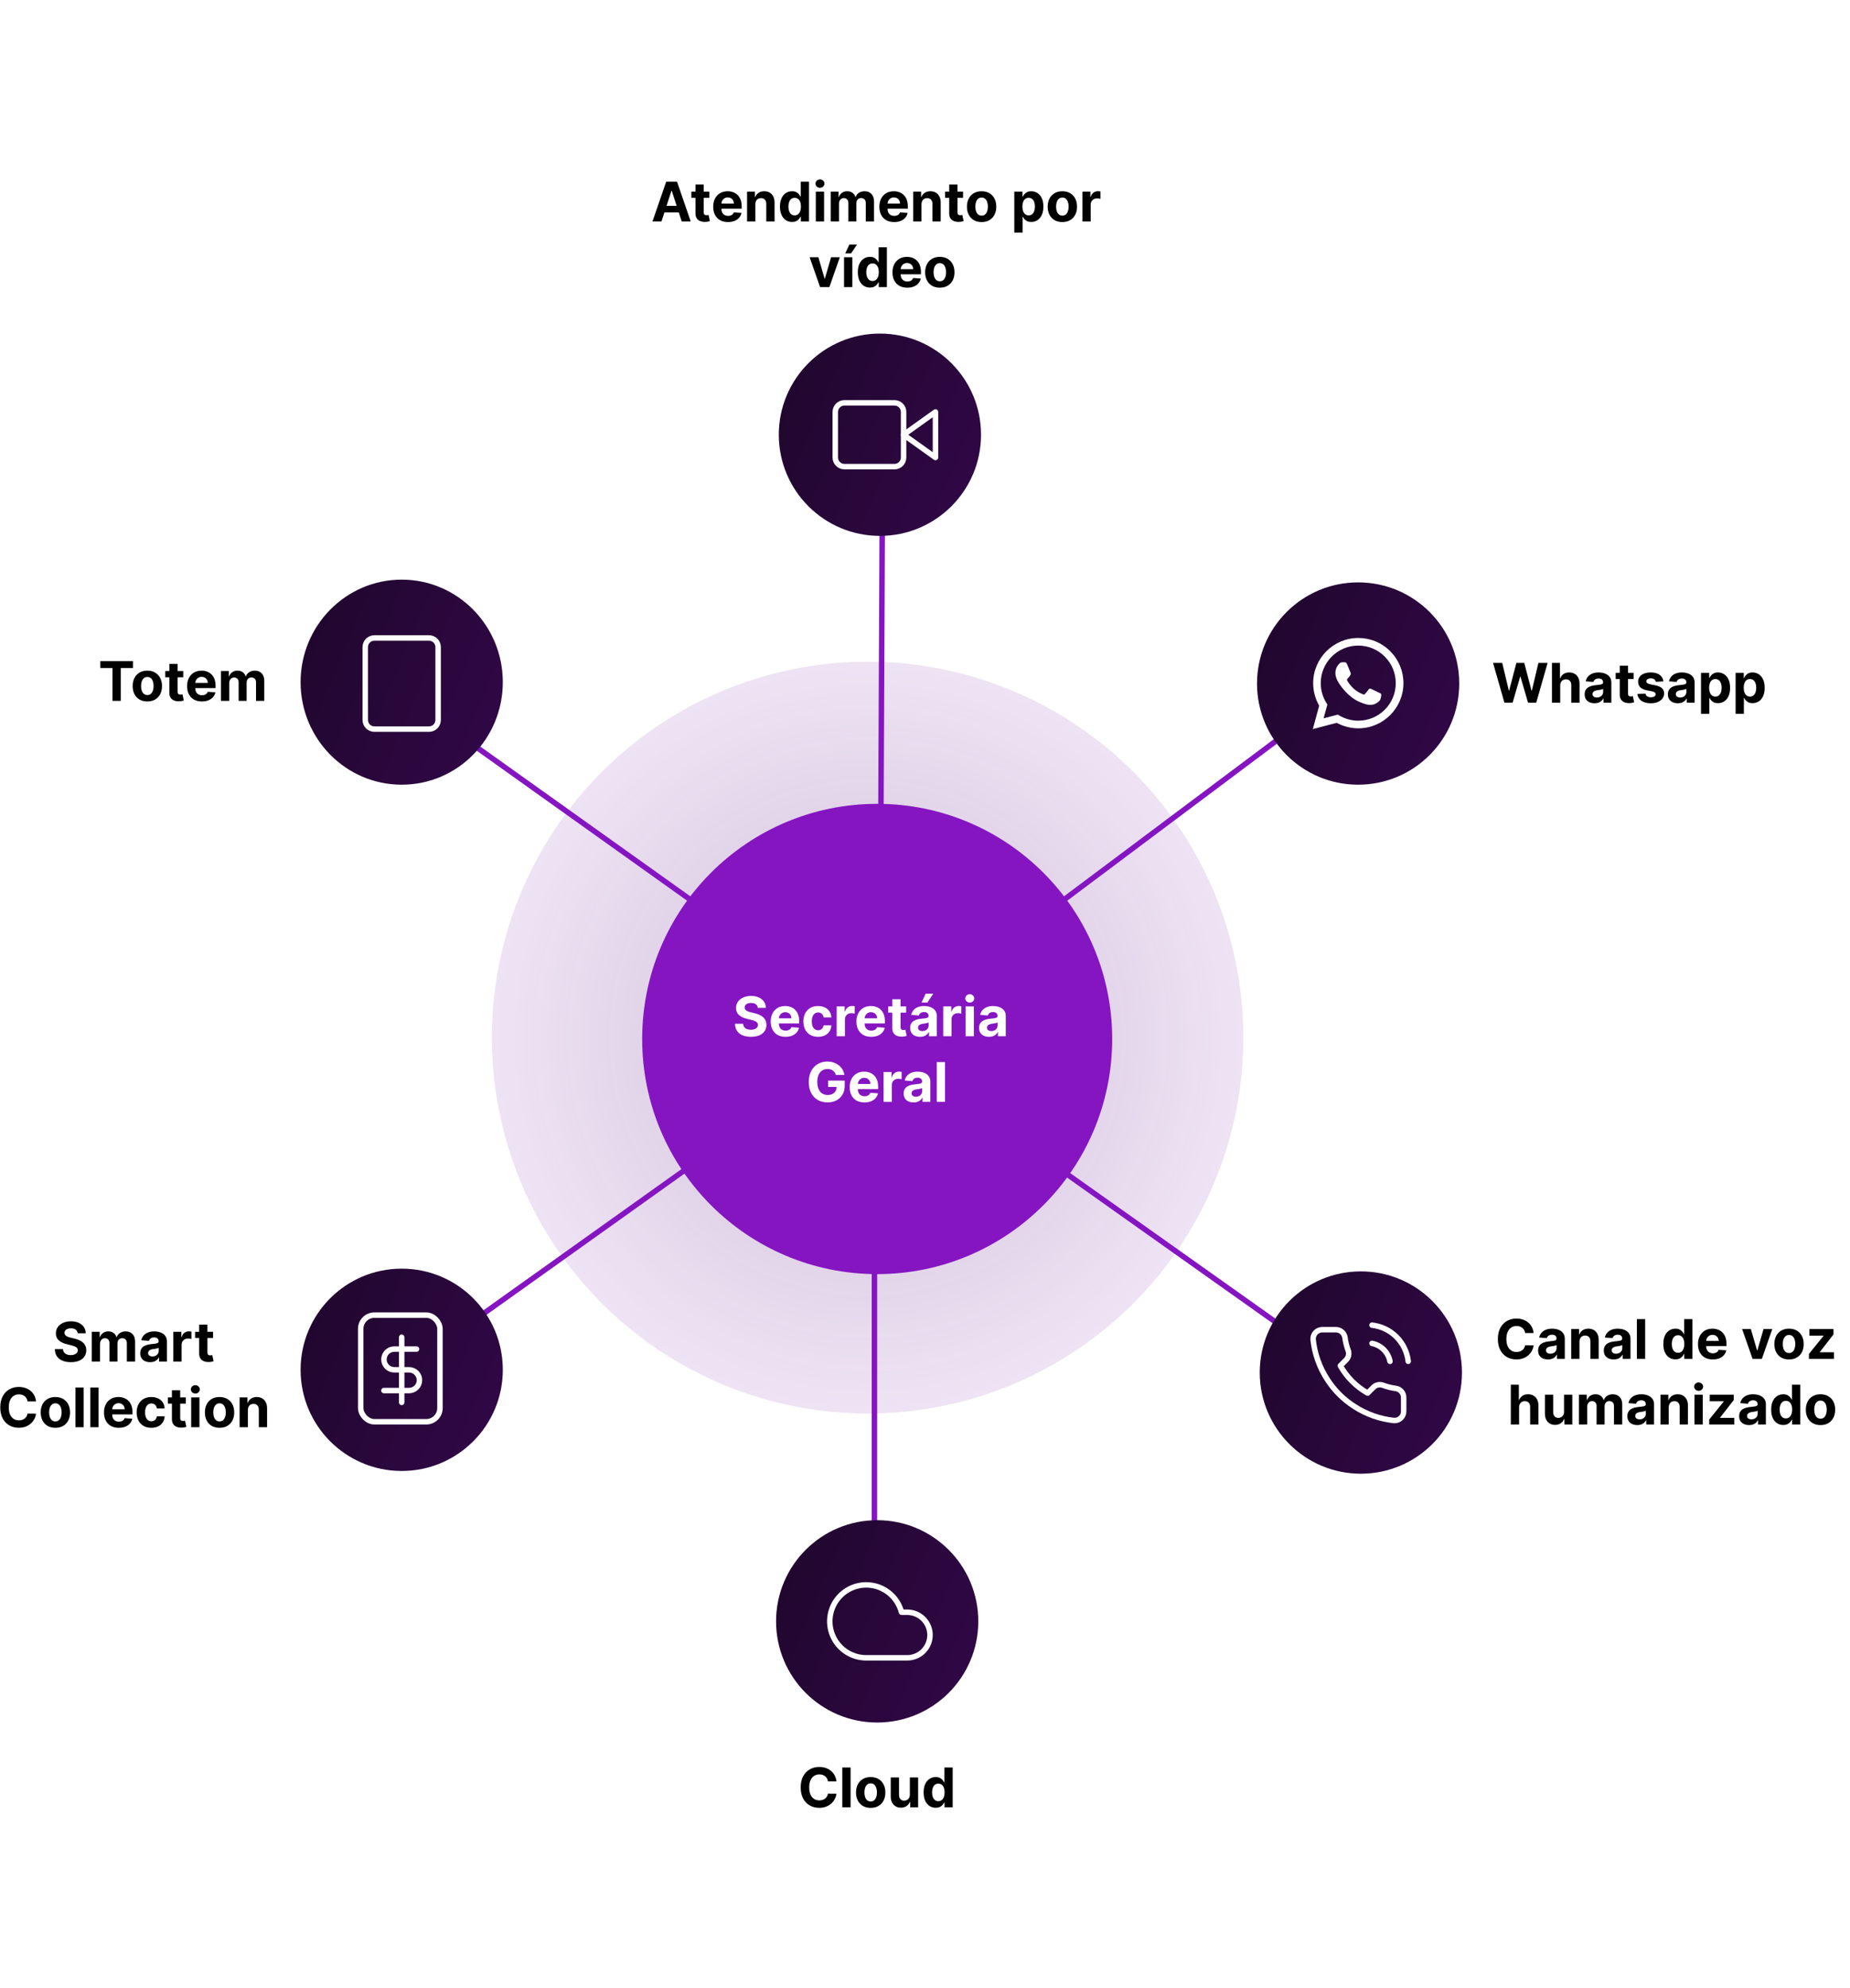 <svg xmlns="http://www.w3.org/2000/svg" width="677" height="727" viewBox="0 0 677 727" fill="none"><g filter="url(#filter0_f_2998_2232)"><circle cx="317.5" cy="379.5" r="137.5" fill="url(#paint0_radial_2998_2232)" fill-opacity="0.3"></circle></g><line x1="147.58" y1="254.186" x2="321.58" y2="378.186" stroke="url(#paint1_linear_2998_2232)" stroke-width="2"></line><line x1="323" y1="159.005" x2="322" y2="379.005" stroke="url(#paint2_linear_2998_2232)" stroke-width="2"></line><line x1="496.599" y1="248.801" x2="321.599" y2="379.801" stroke="url(#paint3_linear_2998_2232)" stroke-width="2"></line><line x1="495.422" y1="503.816" x2="320.422" y2="379.816" stroke="url(#paint4_linear_2998_2232)" stroke-width="2"></line><line x1="320" y1="593" x2="320" y2="379" stroke="url(#paint5_linear_2998_2232)" stroke-width="2"></line><line x1="146.42" y1="502.186" x2="320.42" y2="378.186" stroke="url(#paint6_linear_2998_2232)" stroke-width="2"></line><circle cx="321" cy="380" r="86" fill="#8515C1"></circle><path d="M277.323 368.638C277.266 368.065 277.022 367.62 276.591 367.303C276.16 366.985 275.576 366.827 274.837 366.827C274.335 366.827 273.911 366.898 273.566 367.04C273.22 367.177 272.955 367.369 272.77 367.615C272.59 367.861 272.5 368.141 272.5 368.453C272.491 368.714 272.545 368.941 272.664 369.135C272.787 369.329 272.955 369.497 273.168 369.639C273.381 369.777 273.627 369.897 273.907 370.001C274.186 370.101 274.484 370.186 274.801 370.257L276.108 370.57C276.743 370.712 277.325 370.901 277.855 371.138C278.386 371.375 278.845 371.666 279.233 372.011C279.622 372.357 279.922 372.764 280.135 373.233C280.353 373.702 280.464 374.239 280.469 374.845C280.464 375.735 280.237 376.507 279.787 377.161C279.342 377.809 278.698 378.313 277.855 378.673C277.017 379.028 276.007 379.206 274.823 379.206C273.649 379.206 272.626 379.026 271.755 378.666C270.888 378.306 270.211 377.774 269.723 377.068C269.24 376.358 268.987 375.48 268.963 374.433H271.939C271.972 374.921 272.112 375.328 272.358 375.655C272.609 375.977 272.943 376.221 273.36 376.386C273.781 376.547 274.257 376.628 274.787 376.628C275.308 376.628 275.76 376.552 276.144 376.401C276.532 376.249 276.833 376.038 277.046 375.768C277.259 375.499 277.365 375.188 277.365 374.838C277.365 374.511 277.268 374.237 277.074 374.014C276.885 373.792 276.605 373.602 276.236 373.446C275.872 373.29 275.424 373.148 274.894 373.02L273.31 372.622C272.084 372.324 271.115 371.857 270.405 371.223C269.695 370.589 269.342 369.734 269.347 368.659C269.342 367.778 269.577 367.009 270.05 366.351C270.528 365.693 271.184 365.179 272.017 364.81C272.851 364.44 273.798 364.256 274.858 364.256C275.938 364.256 276.88 364.44 277.685 364.81C278.495 365.179 279.124 365.693 279.574 366.351C280.024 367.009 280.256 367.771 280.27 368.638H277.323ZM287.452 379.213C286.33 379.213 285.364 378.986 284.555 378.531C283.75 378.072 283.129 377.423 282.694 376.585C282.258 375.742 282.04 374.746 282.04 373.595C282.04 372.473 282.258 371.488 282.694 370.641C283.129 369.793 283.743 369.133 284.533 368.659C285.329 368.186 286.262 367.949 287.332 367.949C288.051 367.949 288.721 368.065 289.342 368.297C289.967 368.524 290.511 368.867 290.975 369.327C291.444 369.786 291.808 370.364 292.069 371.06C292.329 371.751 292.46 372.561 292.46 373.489V374.32H283.248V372.445H289.612C289.612 372.009 289.517 371.623 289.327 371.287C289.138 370.951 288.875 370.688 288.539 370.499C288.208 370.304 287.822 370.207 287.381 370.207C286.922 370.207 286.515 370.314 286.16 370.527C285.809 370.735 285.535 371.017 285.336 371.372C285.137 371.723 285.035 372.113 285.031 372.544V374.327C285.031 374.866 285.13 375.333 285.329 375.726C285.532 376.119 285.819 376.422 286.188 376.635C286.558 376.848 286.996 376.955 287.502 376.955C287.838 376.955 288.146 376.907 288.425 376.812C288.705 376.718 288.944 376.576 289.143 376.386C289.342 376.197 289.493 375.965 289.597 375.69L292.396 375.875C292.254 376.547 291.962 377.134 291.522 377.636C291.086 378.134 290.523 378.522 289.832 378.801C289.145 379.076 288.352 379.213 287.452 379.213ZM299.363 379.213C298.246 379.213 297.284 378.976 296.479 378.503C295.679 378.025 295.064 377.362 294.633 376.514C294.207 375.667 293.994 374.691 293.994 373.588C293.994 372.471 294.209 371.491 294.64 370.648C295.076 369.8 295.693 369.14 296.494 368.666C297.294 368.188 298.246 367.949 299.349 367.949C300.3 367.949 301.134 368.122 301.849 368.467C302.564 368.813 303.129 369.298 303.546 369.923C303.963 370.548 304.192 371.282 304.235 372.125H301.38C301.299 371.58 301.086 371.143 300.741 370.811C300.4 370.475 299.952 370.307 299.398 370.307C298.93 370.307 298.52 370.435 298.17 370.69C297.824 370.941 297.554 371.308 297.36 371.791C297.166 372.274 297.069 372.859 297.069 373.545C297.069 374.241 297.164 374.833 297.353 375.321C297.547 375.809 297.819 376.18 298.17 376.436C298.52 376.692 298.93 376.82 299.398 376.82C299.744 376.82 300.054 376.749 300.329 376.607C300.608 376.464 300.838 376.259 301.018 375.989C301.202 375.714 301.323 375.385 301.38 375.001H304.235C304.188 375.835 303.96 376.569 303.553 377.203C303.151 377.833 302.594 378.325 301.884 378.68C301.174 379.036 300.334 379.213 299.363 379.213ZM306.172 379V368.091H309.105V369.994H309.219C309.418 369.317 309.752 368.806 310.221 368.46C310.689 368.11 311.229 367.935 311.84 367.935C311.991 367.935 312.155 367.944 312.33 367.963C312.505 367.982 312.659 368.008 312.792 368.041V370.726C312.65 370.683 312.453 370.645 312.202 370.612C311.951 370.579 311.721 370.562 311.513 370.562C311.068 370.562 310.67 370.66 310.32 370.854C309.974 371.043 309.7 371.308 309.496 371.649C309.297 371.99 309.198 372.383 309.198 372.828V379H306.172ZM318.82 379.213C317.697 379.213 316.732 378.986 315.922 378.531C315.117 378.072 314.497 377.423 314.061 376.585C313.625 375.742 313.408 374.746 313.408 373.595C313.408 372.473 313.625 371.488 314.061 370.641C314.497 369.793 315.11 369.133 315.901 368.659C316.696 368.186 317.629 367.949 318.699 367.949C319.419 367.949 320.089 368.065 320.709 368.297C321.334 368.524 321.878 368.867 322.342 369.327C322.811 369.786 323.176 370.364 323.436 371.06C323.696 371.751 323.827 372.561 323.827 373.489V374.32H314.615V372.445H320.979C320.979 372.009 320.884 371.623 320.695 371.287C320.505 370.951 320.242 370.688 319.906 370.499C319.575 370.304 319.189 370.207 318.749 370.207C318.289 370.207 317.882 370.314 317.527 370.527C317.177 370.735 316.902 371.017 316.703 371.372C316.504 371.723 316.402 372.113 316.398 372.544V374.327C316.398 374.866 316.497 375.333 316.696 375.726C316.9 376.119 317.186 376.422 317.555 376.635C317.925 376.848 318.363 376.955 318.869 376.955C319.205 376.955 319.513 376.907 319.793 376.812C320.072 376.718 320.311 376.576 320.51 376.386C320.709 376.197 320.86 375.965 320.964 375.69L323.763 375.875C323.621 376.547 323.33 377.134 322.889 377.636C322.454 378.134 321.89 378.522 321.199 378.801C320.512 379.076 319.719 379.213 318.82 379.213ZM331.604 368.091V370.364H325.034V368.091H331.604ZM326.526 365.477H329.551V375.648C329.551 375.927 329.594 376.145 329.679 376.301C329.764 376.453 329.883 376.559 330.034 376.621C330.19 376.682 330.37 376.713 330.574 376.713C330.716 376.713 330.858 376.701 331 376.678C331.142 376.649 331.251 376.628 331.327 376.614L331.803 378.865C331.651 378.912 331.438 378.967 331.163 379.028C330.889 379.095 330.555 379.135 330.162 379.149C329.433 379.178 328.794 379.08 328.244 378.858C327.7 378.635 327.276 378.29 326.973 377.821C326.67 377.352 326.521 376.76 326.526 376.045V365.477ZM336.685 379.206C335.989 379.206 335.369 379.085 334.825 378.844C334.28 378.598 333.849 378.235 333.532 377.757C333.219 377.274 333.063 376.673 333.063 375.953C333.063 375.347 333.174 374.838 333.397 374.426C333.62 374.014 333.923 373.683 334.306 373.432C334.69 373.181 335.125 372.991 335.613 372.864C336.105 372.736 336.621 372.646 337.161 372.594C337.796 372.527 338.307 372.466 338.695 372.409C339.084 372.348 339.365 372.258 339.54 372.139C339.716 372.021 339.803 371.846 339.803 371.614V371.571C339.803 371.121 339.661 370.773 339.377 370.527C339.098 370.281 338.7 370.158 338.184 370.158C337.639 370.158 337.206 370.278 336.884 370.52C336.562 370.757 336.349 371.055 336.245 371.415L333.447 371.188C333.589 370.525 333.868 369.952 334.285 369.469C334.701 368.981 335.239 368.607 335.897 368.347C336.56 368.081 337.327 367.949 338.198 367.949C338.804 367.949 339.384 368.02 339.938 368.162C340.497 368.304 340.992 368.524 341.423 368.822C341.858 369.121 342.201 369.504 342.452 369.973C342.703 370.437 342.829 370.993 342.829 371.642V379H339.96V377.487H339.874C339.699 377.828 339.465 378.129 339.171 378.389C338.878 378.645 338.525 378.846 338.113 378.993C337.701 379.135 337.225 379.206 336.685 379.206ZM337.552 377.118C337.997 377.118 338.39 377.03 338.731 376.855C339.072 376.675 339.339 376.434 339.533 376.131C339.728 375.828 339.825 375.484 339.825 375.101V373.943C339.73 374.005 339.6 374.062 339.434 374.114C339.273 374.161 339.091 374.206 338.887 374.249C338.683 374.286 338.48 374.322 338.276 374.355C338.073 374.384 337.888 374.41 337.722 374.433C337.367 374.485 337.057 374.568 336.792 374.682C336.527 374.795 336.321 374.949 336.174 375.143C336.027 375.333 335.954 375.57 335.954 375.854C335.954 376.266 336.103 376.58 336.401 376.798C336.704 377.011 337.088 377.118 337.552 377.118ZM337.225 366.685L338.731 363.453H341.529L339.363 366.685H337.225ZM345.176 379V368.091H348.109V369.994H348.223C348.422 369.317 348.756 368.806 349.224 368.46C349.693 368.11 350.233 367.935 350.844 367.935C350.995 367.935 351.159 367.944 351.334 367.963C351.509 367.982 351.663 368.008 351.795 368.041V370.726C351.653 370.683 351.457 370.645 351.206 370.612C350.955 370.579 350.725 370.562 350.517 370.562C350.072 370.562 349.674 370.66 349.324 370.854C348.978 371.043 348.704 371.308 348.5 371.649C348.301 371.99 348.202 372.383 348.202 372.828V379H345.176ZM353.36 379V368.091H356.385V379H353.36ZM354.88 366.685C354.43 366.685 354.044 366.536 353.722 366.237C353.405 365.934 353.246 365.572 353.246 365.151C353.246 364.734 353.405 364.376 353.722 364.078C354.044 363.775 354.43 363.624 354.88 363.624C355.329 363.624 355.713 363.775 356.03 364.078C356.352 364.376 356.513 364.734 356.513 365.151C356.513 365.572 356.352 365.934 356.03 366.237C355.713 366.536 355.329 366.685 354.88 366.685ZM361.92 379.206C361.224 379.206 360.603 379.085 360.059 378.844C359.514 378.598 359.084 378.235 358.766 377.757C358.454 377.274 358.298 376.673 358.298 375.953C358.298 375.347 358.409 374.838 358.631 374.426C358.854 374.014 359.157 373.683 359.54 373.432C359.924 373.181 360.36 372.991 360.847 372.864C361.34 372.736 361.856 372.646 362.396 372.594C363.03 372.527 363.541 372.466 363.93 372.409C364.318 372.348 364.6 372.258 364.775 372.139C364.95 372.021 365.038 371.846 365.038 371.614V371.571C365.038 371.121 364.896 370.773 364.612 370.527C364.332 370.281 363.934 370.158 363.418 370.158C362.874 370.158 362.441 370.278 362.119 370.52C361.797 370.757 361.584 371.055 361.479 371.415L358.681 371.188C358.823 370.525 359.103 369.952 359.519 369.469C359.936 368.981 360.473 368.607 361.131 368.347C361.794 368.081 362.561 367.949 363.433 367.949C364.039 367.949 364.619 368.02 365.173 368.162C365.731 368.304 366.226 368.524 366.657 368.822C367.093 369.121 367.436 369.504 367.687 369.973C367.938 370.437 368.063 370.993 368.063 371.642V379H365.194V377.487H365.109C364.933 377.828 364.699 378.129 364.406 378.389C364.112 378.645 363.759 378.846 363.347 378.993C362.935 379.135 362.46 379.206 361.92 379.206ZM362.786 377.118C363.231 377.118 363.624 377.03 363.965 376.855C364.306 376.675 364.574 376.434 364.768 376.131C364.962 375.828 365.059 375.484 365.059 375.101V373.943C364.964 374.005 364.834 374.062 364.668 374.114C364.507 374.161 364.325 374.206 364.121 374.249C363.918 374.286 363.714 374.322 363.511 374.355C363.307 374.384 363.122 374.41 362.957 374.433C362.602 374.485 362.291 374.568 362.026 374.682C361.761 374.795 361.555 374.949 361.408 375.143C361.262 375.333 361.188 375.57 361.188 375.854C361.188 376.266 361.337 376.58 361.636 376.798C361.939 377.011 362.322 377.118 362.786 377.118ZM305.864 393.156C305.765 392.811 305.625 392.505 305.445 392.24C305.265 391.97 305.045 391.743 304.785 391.558C304.529 391.369 304.235 391.224 303.904 391.125C303.577 391.026 303.215 390.976 302.817 390.976C302.074 390.976 301.421 391.161 300.857 391.53C300.298 391.899 299.863 392.437 299.55 393.142C299.238 393.843 299.081 394.7 299.081 395.713C299.081 396.726 299.235 397.588 299.543 398.298C299.851 399.009 300.287 399.551 300.85 399.925C301.413 400.294 302.079 400.479 302.846 400.479C303.542 400.479 304.136 400.356 304.628 400.109C305.126 399.858 305.504 399.506 305.765 399.051C306.03 398.597 306.162 398.059 306.162 397.439L306.787 397.531H303.037V395.216H309.124V397.048C309.124 398.327 308.854 399.425 308.314 400.344C307.775 401.258 307.031 401.963 306.084 402.46C305.137 402.953 304.053 403.199 302.831 403.199C301.468 403.199 300.27 402.898 299.238 402.297C298.206 401.691 297.401 400.831 296.823 399.719C296.25 398.601 295.964 397.276 295.964 395.741C295.964 394.562 296.134 393.511 296.475 392.588C296.821 391.66 297.304 390.874 297.924 390.23C298.544 389.586 299.266 389.096 300.09 388.76C300.914 388.424 301.806 388.256 302.768 388.256C303.591 388.256 304.358 388.376 305.069 388.618C305.779 388.855 306.409 389.191 306.958 389.626C307.512 390.062 307.964 390.58 308.314 391.182C308.665 391.778 308.89 392.437 308.989 393.156H305.864ZM316.349 403.213C315.227 403.213 314.261 402.986 313.451 402.531C312.646 402.072 312.026 401.423 311.59 400.585C311.155 399.742 310.937 398.746 310.937 397.595C310.937 396.473 311.155 395.488 311.59 394.641C312.026 393.793 312.639 393.133 313.43 392.659C314.225 392.186 315.158 391.949 316.228 391.949C316.948 391.949 317.618 392.065 318.238 392.297C318.863 392.524 319.408 392.867 319.872 393.327C320.34 393.786 320.705 394.364 320.965 395.06C321.226 395.751 321.356 396.561 321.356 397.489V398.32H312.144V396.445H318.508C318.508 396.009 318.413 395.623 318.224 395.287C318.035 394.951 317.772 394.688 317.436 394.499C317.104 394.304 316.718 394.207 316.278 394.207C315.819 394.207 315.411 394.314 315.056 394.527C314.706 394.735 314.431 395.017 314.232 395.372C314.034 395.723 313.932 396.113 313.927 396.544V398.327C313.927 398.866 314.026 399.333 314.225 399.726C314.429 400.119 314.715 400.422 315.085 400.635C315.454 400.848 315.892 400.955 316.399 400.955C316.735 400.955 317.043 400.907 317.322 400.812C317.601 400.718 317.84 400.576 318.039 400.386C318.238 400.197 318.39 399.965 318.494 399.69L321.292 399.875C321.15 400.547 320.859 401.134 320.419 401.636C319.983 402.134 319.419 402.522 318.728 402.801C318.042 403.076 317.249 403.213 316.349 403.213ZM323.33 403V392.091H326.264V393.994H326.377C326.576 393.317 326.91 392.806 327.379 392.46C327.847 392.11 328.387 391.935 328.998 391.935C329.15 391.935 329.313 391.944 329.488 391.963C329.663 391.982 329.817 392.008 329.95 392.041V394.726C329.808 394.683 329.611 394.645 329.36 394.612C329.109 394.579 328.88 394.562 328.671 394.562C328.226 394.562 327.829 394.66 327.478 394.854C327.133 395.043 326.858 395.308 326.654 395.649C326.455 395.99 326.356 396.383 326.356 396.828V403H323.33ZM334.312 403.206C333.616 403.206 332.996 403.085 332.452 402.844C331.907 402.598 331.476 402.235 331.159 401.757C330.846 401.274 330.69 400.673 330.69 399.953C330.69 399.347 330.801 398.838 331.024 398.426C331.247 398.014 331.55 397.683 331.933 397.432C332.317 397.181 332.752 396.991 333.24 396.864C333.732 396.736 334.248 396.646 334.788 396.594C335.423 396.527 335.934 396.466 336.322 396.409C336.711 396.348 336.992 396.258 337.167 396.139C337.343 396.021 337.43 395.846 337.43 395.614V395.571C337.43 395.121 337.288 394.773 337.004 394.527C336.725 394.281 336.327 394.158 335.811 394.158C335.266 394.158 334.833 394.278 334.511 394.52C334.189 394.757 333.976 395.055 333.872 395.415L331.074 395.188C331.216 394.525 331.495 393.952 331.912 393.469C332.328 392.981 332.866 392.607 333.524 392.347C334.187 392.081 334.954 391.949 335.825 391.949C336.431 391.949 337.011 392.02 337.565 392.162C338.124 392.304 338.619 392.524 339.05 392.822C339.485 393.121 339.828 393.504 340.079 393.973C340.33 394.437 340.456 394.993 340.456 395.642V403H337.586V401.487H337.501C337.326 401.828 337.092 402.129 336.798 402.389C336.505 402.645 336.152 402.846 335.74 402.993C335.328 403.135 334.852 403.206 334.312 403.206ZM335.179 401.118C335.624 401.118 336.017 401.03 336.358 400.855C336.699 400.675 336.966 400.434 337.16 400.131C337.354 399.828 337.452 399.484 337.452 399.101V397.943C337.357 398.005 337.227 398.062 337.061 398.114C336.9 398.161 336.718 398.206 336.514 398.249C336.31 398.286 336.107 398.322 335.903 398.355C335.7 398.384 335.515 398.41 335.349 398.433C334.994 398.485 334.684 398.568 334.419 398.682C334.154 398.795 333.948 398.949 333.801 399.143C333.654 399.333 333.581 399.57 333.581 399.854C333.581 400.266 333.73 400.58 334.028 400.798C334.331 401.011 334.715 401.118 335.179 401.118ZM345.829 388.455V403H342.803V388.455H345.829Z" fill="white"></path><circle cx="497" cy="250" r="37" fill="url(#paint7_linear_2998_2232)"></circle><g clip-path="url(#clip0_2998_2232)"><path d="M508.749 238.183C505.633 235.05 501.483 233.333 497.066 233.333C487.966 233.333 480.549 240.75 480.549 249.85C480.549 252.766 481.316 255.6 482.749 258.1L480.416 266.666L489.166 264.366C491.583 265.683 494.299 266.383 497.066 266.383C506.166 266.383 513.583 258.966 513.583 249.866C513.583 245.45 511.866 241.3 508.749 238.183ZM497.066 263.583C494.599 263.583 492.183 262.916 490.066 261.666L489.566 261.366L484.366 262.733L485.749 257.666L485.416 257.15C484.049 254.966 483.316 252.433 483.316 249.85C483.316 242.283 489.483 236.116 497.049 236.116C500.716 236.116 504.166 237.55 506.749 240.15C509.349 242.75 510.766 246.2 510.766 249.866C510.799 257.433 504.633 263.583 497.066 263.583ZM504.599 253.316C504.183 253.116 502.149 252.116 501.783 251.966C501.399 251.833 501.133 251.766 500.849 252.166C500.566 252.583 499.783 253.516 499.549 253.783C499.316 254.066 499.066 254.1 498.649 253.883C498.233 253.683 496.899 253.233 495.333 251.833C494.099 250.733 493.283 249.383 493.033 248.966C492.799 248.55 492.999 248.333 493.216 248.116C493.399 247.933 493.633 247.633 493.833 247.4C494.033 247.166 494.116 246.983 494.249 246.716C494.383 246.433 494.316 246.2 494.216 246C494.116 245.8 493.283 243.766 492.949 242.933C492.616 242.133 492.266 242.233 492.016 242.216C491.766 242.216 491.499 242.216 491.216 242.216C490.933 242.216 490.499 242.316 490.116 242.733C489.749 243.15 488.683 244.15 488.683 246.183C488.683 248.216 490.166 250.183 490.366 250.45C490.566 250.733 493.283 254.9 497.416 256.683C498.399 257.116 499.166 257.366 499.766 257.55C500.749 257.866 501.649 257.816 502.366 257.716C503.166 257.6 504.816 256.716 505.149 255.75C505.499 254.783 505.499 253.966 505.383 253.783C505.266 253.6 505.016 253.516 504.599 253.316Z" fill="white"></path></g><path d="M550.538 257L546.376 242.455H549.736L552.143 252.561H552.264L554.92 242.455H557.797L560.446 252.582H560.574L562.982 242.455H566.341L562.179 257H559.182L556.412 247.49H556.298L553.536 257H550.538ZM570.956 250.693V257H567.93V242.455H570.87V248.016H570.998C571.244 247.372 571.642 246.867 572.191 246.503C572.741 246.134 573.43 245.949 574.258 245.949C575.016 245.949 575.676 246.115 576.24 246.446C576.808 246.773 577.248 247.244 577.561 247.859C577.878 248.47 578.034 249.202 578.029 250.054V257H575.004V250.594C575.009 249.921 574.838 249.398 574.493 249.024C574.152 248.65 573.673 248.463 573.058 248.463C572.646 248.463 572.281 248.551 571.964 248.726C571.652 248.901 571.405 249.157 571.225 249.493C571.05 249.824 570.96 250.224 570.956 250.693ZM583.521 257.206C582.825 257.206 582.205 257.085 581.661 256.844C581.116 256.598 580.685 256.235 580.368 255.757C580.055 255.274 579.899 254.673 579.899 253.953C579.899 253.347 580.01 252.838 580.233 252.426C580.455 252.014 580.759 251.683 581.142 251.432C581.526 251.181 581.961 250.991 582.449 250.864C582.941 250.736 583.457 250.646 583.997 250.594C584.632 250.527 585.143 250.466 585.531 250.409C585.92 250.348 586.201 250.258 586.376 250.139C586.552 250.021 586.639 249.846 586.639 249.614V249.571C586.639 249.121 586.497 248.773 586.213 248.527C585.934 248.281 585.536 248.158 585.02 248.158C584.475 248.158 584.042 248.278 583.72 248.52C583.398 248.757 583.185 249.055 583.081 249.415L580.283 249.188C580.425 248.525 580.704 247.952 581.121 247.469C581.537 246.981 582.075 246.607 582.733 246.347C583.396 246.081 584.163 245.949 585.034 245.949C585.64 245.949 586.22 246.02 586.774 246.162C587.333 246.304 587.828 246.524 588.259 246.822C588.694 247.121 589.037 247.504 589.288 247.973C589.539 248.437 589.665 248.993 589.665 249.642V257H586.795V255.487H586.71C586.535 255.828 586.301 256.129 586.007 256.389C585.714 256.645 585.361 256.846 584.949 256.993C584.537 257.135 584.061 257.206 583.521 257.206ZM584.388 255.118C584.833 255.118 585.226 255.03 585.567 254.855C585.908 254.675 586.175 254.434 586.369 254.131C586.563 253.828 586.661 253.484 586.661 253.101V251.943C586.566 252.005 586.436 252.062 586.27 252.114C586.109 252.161 585.927 252.206 585.723 252.249C585.519 252.286 585.316 252.322 585.112 252.355C584.909 252.384 584.724 252.41 584.558 252.433C584.203 252.485 583.893 252.568 583.628 252.682C583.363 252.795 583.157 252.949 583.01 253.143C582.863 253.333 582.79 253.57 582.79 253.854C582.79 254.266 582.939 254.58 583.237 254.798C583.54 255.011 583.924 255.118 584.388 255.118ZM597.815 246.091V248.364H591.245V246.091H597.815ZM592.737 243.477H595.762V253.648C595.762 253.927 595.805 254.145 595.89 254.301C595.975 254.453 596.094 254.559 596.245 254.621C596.401 254.682 596.581 254.713 596.785 254.713C596.927 254.713 597.069 254.701 597.211 254.678C597.353 254.649 597.462 254.628 597.538 254.614L598.013 256.865C597.862 256.912 597.649 256.967 597.374 257.028C597.1 257.095 596.766 257.135 596.373 257.149C595.644 257.178 595.004 257.08 594.455 256.858C593.911 256.635 593.487 256.29 593.184 255.821C592.881 255.352 592.732 254.76 592.737 254.045V243.477ZM608.725 249.202L605.956 249.372C605.908 249.135 605.806 248.922 605.65 248.733C605.494 248.539 605.288 248.385 605.032 248.271C604.781 248.153 604.481 248.094 604.13 248.094C603.662 248.094 603.266 248.193 602.944 248.392C602.622 248.586 602.461 248.847 602.461 249.173C602.461 249.434 602.565 249.654 602.774 249.834C602.982 250.014 603.34 250.158 603.846 250.267L605.821 250.665C606.881 250.883 607.672 251.233 608.193 251.716C608.714 252.199 608.974 252.833 608.974 253.619C608.974 254.334 608.763 254.962 608.342 255.501C607.925 256.041 607.352 256.463 606.623 256.766C605.899 257.064 605.063 257.213 604.116 257.213C602.672 257.213 601.521 256.912 600.664 256.311C599.812 255.705 599.313 254.881 599.166 253.839L602.142 253.683C602.232 254.124 602.449 254.46 602.795 254.692C603.141 254.919 603.583 255.033 604.123 255.033C604.654 255.033 605.08 254.931 605.402 254.727C605.728 254.519 605.894 254.251 605.899 253.925C605.894 253.65 605.778 253.425 605.551 253.25C605.324 253.07 604.973 252.933 604.5 252.838L602.61 252.462C601.545 252.249 600.752 251.879 600.231 251.354C599.715 250.828 599.457 250.158 599.457 249.344C599.457 248.643 599.646 248.039 600.025 247.533C600.409 247.026 600.946 246.635 601.637 246.361C602.333 246.086 603.148 245.949 604.081 245.949C605.458 245.949 606.543 246.24 607.333 246.822C608.129 247.405 608.593 248.198 608.725 249.202ZM613.99 257.206C613.294 257.206 612.674 257.085 612.129 256.844C611.585 256.598 611.154 256.235 610.837 255.757C610.524 255.274 610.368 254.673 610.368 253.953C610.368 253.347 610.479 252.838 610.702 252.426C610.924 252.014 611.227 251.683 611.611 251.432C611.994 251.181 612.43 250.991 612.918 250.864C613.41 250.736 613.926 250.646 614.466 250.594C615.1 250.527 615.612 250.466 616 250.409C616.388 250.348 616.67 250.258 616.845 250.139C617.02 250.021 617.108 249.846 617.108 249.614V249.571C617.108 249.121 616.966 248.773 616.682 248.527C616.402 248.281 616.005 248.158 615.489 248.158C614.944 248.158 614.511 248.278 614.189 248.52C613.867 248.757 613.654 249.055 613.55 249.415L610.751 249.188C610.893 248.525 611.173 247.952 611.589 247.469C612.006 246.981 612.544 246.607 613.202 246.347C613.865 246.081 614.632 245.949 615.503 245.949C616.109 245.949 616.689 246.02 617.243 246.162C617.802 246.304 618.296 246.524 618.727 246.822C619.163 247.121 619.506 247.504 619.757 247.973C620.008 248.437 620.134 248.993 620.134 249.642V257H617.264V255.487H617.179C617.004 255.828 616.769 256.129 616.476 256.389C616.182 256.645 615.83 256.846 615.418 256.993C615.006 257.135 614.53 257.206 613.99 257.206ZM614.857 255.118C615.302 255.118 615.695 255.03 616.036 254.855C616.376 254.675 616.644 254.434 616.838 254.131C617.032 253.828 617.129 253.484 617.129 253.101V251.943C617.035 252.005 616.904 252.062 616.739 252.114C616.578 252.161 616.395 252.206 616.192 252.249C615.988 252.286 615.785 252.322 615.581 252.355C615.377 252.384 615.193 252.41 615.027 252.433C614.672 252.485 614.362 252.568 614.097 252.682C613.831 252.795 613.625 252.949 613.479 253.143C613.332 253.333 613.259 253.57 613.259 253.854C613.259 254.266 613.408 254.58 613.706 254.798C614.009 255.011 614.393 255.118 614.857 255.118ZM622.481 261.091V246.091H625.464V247.923H625.599C625.731 247.63 625.923 247.331 626.174 247.028C626.43 246.721 626.761 246.465 627.168 246.261C627.58 246.053 628.092 245.949 628.702 245.949C629.498 245.949 630.232 246.157 630.904 246.574C631.576 246.986 632.114 247.608 632.516 248.442C632.919 249.27 633.12 250.31 633.12 251.56C633.12 252.777 632.924 253.804 632.531 254.642C632.142 255.475 631.612 256.107 630.94 256.538C630.272 256.964 629.524 257.178 628.695 257.178C628.108 257.178 627.609 257.08 627.197 256.886C626.79 256.692 626.456 256.448 626.195 256.155C625.935 255.857 625.736 255.556 625.599 255.253H625.506V261.091H622.481ZM625.442 251.545C625.442 252.194 625.532 252.76 625.712 253.243C625.892 253.726 626.153 254.102 626.494 254.372C626.835 254.637 627.249 254.77 627.737 254.77C628.229 254.77 628.646 254.635 628.987 254.365C629.327 254.09 629.585 253.712 629.761 253.229C629.941 252.741 630.031 252.18 630.031 251.545C630.031 250.916 629.943 250.362 629.768 249.884C629.593 249.405 629.335 249.031 628.994 248.761C628.653 248.491 628.234 248.357 627.737 248.357C627.244 248.357 626.827 248.487 626.487 248.747C626.15 249.008 625.892 249.377 625.712 249.855C625.532 250.333 625.442 250.897 625.442 251.545ZM635.137 261.091V246.091H638.12V247.923H638.255C638.388 247.63 638.579 247.331 638.83 247.028C639.086 246.721 639.417 246.465 639.825 246.261C640.237 246.053 640.748 245.949 641.359 245.949C642.154 245.949 642.888 246.157 643.56 246.574C644.233 246.986 644.77 247.608 645.173 248.442C645.575 249.27 645.776 250.31 645.776 251.56C645.776 252.777 645.58 253.804 645.187 254.642C644.799 255.475 644.268 256.107 643.596 256.538C642.928 256.964 642.18 257.178 641.352 257.178C640.764 257.178 640.265 257.08 639.853 256.886C639.446 256.692 639.112 256.448 638.852 256.155C638.591 255.857 638.392 255.556 638.255 255.253H638.163V261.091H635.137ZM638.099 251.545C638.099 252.194 638.189 252.76 638.369 253.243C638.549 253.726 638.809 254.102 639.15 254.372C639.491 254.637 639.905 254.77 640.393 254.77C640.885 254.77 641.302 254.635 641.643 254.365C641.984 254.09 642.242 253.712 642.417 253.229C642.597 252.741 642.687 252.18 642.687 251.545C642.687 250.916 642.599 250.362 642.424 249.884C642.249 249.405 641.991 249.031 641.65 248.761C641.309 248.491 640.89 248.357 640.393 248.357C639.9 248.357 639.484 248.487 639.143 248.747C638.807 249.008 638.549 249.377 638.369 249.855C638.189 250.333 638.099 250.897 638.099 251.545Z" fill="black"></path><ellipse cx="147" cy="249.5" rx="37" ry="37.5" fill="url(#paint8_linear_2998_2232)"></ellipse><path d="M156.999 233.333H136.999C135.158 233.333 133.666 234.825 133.666 236.666V263.333C133.666 265.174 135.158 266.666 136.999 266.666H156.999C158.84 266.666 160.333 265.174 160.333 263.333V236.666C160.333 234.825 158.84 233.333 156.999 233.333Z" stroke="white" stroke-width="2" stroke-linecap="round" stroke-linejoin="round"></path><mask id="path-15-inside-1_2998_2232" fill="white"><rect x="138" y="239" width="18" height="11" rx="1"></rect></mask><rect x="138" y="239" width="18" height="11" rx="1" stroke="white" stroke-width="4" mask="url(#path-15-inside-1_2998_2232)"></rect><path d="M36.71 244.328V241.792H48.656V244.328H44.203V256.338H41.163V244.328H36.71ZM53.914 256.551C52.81 256.551 51.856 256.317 51.051 255.848C50.251 255.374 49.633 254.716 49.198 253.873C48.762 253.026 48.544 252.043 48.544 250.926C48.544 249.799 48.762 248.814 49.198 247.971C49.633 247.124 50.251 246.466 51.051 245.997C51.856 245.523 52.81 245.287 53.914 245.287C55.017 245.287 55.969 245.523 56.769 245.997C57.574 246.466 58.194 247.124 58.63 247.971C59.065 248.814 59.283 249.799 59.283 250.926C59.283 252.043 59.065 253.026 58.63 253.873C58.194 254.716 57.574 255.374 56.769 255.848C55.969 256.317 55.017 256.551 53.914 256.551ZM53.928 254.207C54.43 254.207 54.849 254.065 55.185 253.781C55.521 253.492 55.775 253.099 55.945 252.602C56.12 252.105 56.208 251.539 56.208 250.905C56.208 250.27 56.12 249.704 55.945 249.207C55.775 248.71 55.521 248.317 55.185 248.028C54.849 247.739 54.43 247.595 53.928 247.595C53.421 247.595 52.995 247.739 52.65 248.028C52.309 248.317 52.05 248.71 51.875 249.207C51.705 249.704 51.62 250.27 51.62 250.905C51.62 251.539 51.705 252.105 51.875 252.602C52.05 253.099 52.309 253.492 52.65 253.781C52.995 254.065 53.421 254.207 53.928 254.207ZM67.053 245.429V247.702H60.483V245.429H67.053ZM61.975 242.815H65V252.986C65 253.265 65.043 253.483 65.128 253.639C65.213 253.791 65.332 253.897 65.483 253.959C65.64 254.02 65.82 254.051 66.023 254.051C66.165 254.051 66.307 254.039 66.449 254.015C66.591 253.987 66.7 253.966 66.776 253.952L67.252 256.203C67.1 256.25 66.887 256.305 66.613 256.366C66.338 256.433 66.004 256.473 65.611 256.487C64.882 256.515 64.243 256.418 63.694 256.196C63.149 255.973 62.725 255.628 62.422 255.159C62.119 254.69 61.97 254.098 61.975 253.383V242.815ZM73.878 256.551C72.756 256.551 71.79 256.324 70.981 255.869C70.175 255.41 69.555 254.761 69.12 253.923C68.684 253.08 68.466 252.084 68.466 250.933C68.466 249.811 68.684 248.826 69.12 247.979C69.555 247.131 70.168 246.47 70.959 245.997C71.755 245.523 72.687 245.287 73.757 245.287C74.477 245.287 75.147 245.403 75.767 245.635C76.392 245.862 76.937 246.205 77.401 246.665C77.87 247.124 78.234 247.702 78.495 248.398C78.755 249.089 78.885 249.898 78.885 250.827V251.657H69.674V249.782H76.037C76.037 249.347 75.943 248.961 75.753 248.625C75.564 248.289 75.301 248.026 74.965 247.836C74.633 247.642 74.248 247.545 73.807 247.545C73.348 247.545 72.941 247.652 72.586 247.865C72.235 248.073 71.961 248.355 71.762 248.71C71.563 249.06 71.461 249.451 71.456 249.882V251.665C71.456 252.204 71.556 252.671 71.755 253.064C71.958 253.457 72.245 253.76 72.614 253.973C72.983 254.186 73.421 254.292 73.928 254.292C74.264 254.292 74.572 254.245 74.851 254.15C75.131 254.056 75.37 253.914 75.569 253.724C75.767 253.535 75.919 253.303 76.023 253.028L78.821 253.213C78.679 253.885 78.388 254.472 77.948 254.974C77.512 255.471 76.949 255.86 76.257 256.139C75.571 256.414 74.778 256.551 73.878 256.551ZM80.86 256.338V245.429H83.743V247.354H83.871C84.098 246.714 84.477 246.21 85.007 245.841C85.538 245.471 86.172 245.287 86.911 245.287C87.659 245.287 88.296 245.474 88.821 245.848C89.347 246.217 89.697 246.719 89.873 247.354H89.986C90.209 246.729 90.611 246.229 91.194 245.855C91.781 245.476 92.474 245.287 93.275 245.287C94.293 245.287 95.119 245.611 95.753 246.26C96.392 246.904 96.712 247.818 96.712 249.001V256.338H93.694V249.598C93.694 248.992 93.533 248.537 93.211 248.234C92.889 247.931 92.486 247.78 92.003 247.78C91.454 247.78 91.025 247.955 90.718 248.305C90.41 248.651 90.256 249.108 90.256 249.676V256.338H87.323V249.534C87.323 248.999 87.169 248.573 86.861 248.256C86.558 247.938 86.158 247.78 85.661 247.78C85.325 247.78 85.022 247.865 84.752 248.035C84.487 248.201 84.276 248.435 84.12 248.738C83.963 249.037 83.885 249.387 83.885 249.79V256.338H80.86Z" fill="black"></path><path d="M28.428 487.638C28.371 487.065 28.128 486.62 27.697 486.303C27.266 485.985 26.681 485.827 25.942 485.827C25.441 485.827 25.017 485.898 24.671 486.04C24.326 486.177 24.06 486.369 23.876 486.615C23.696 486.861 23.606 487.141 23.606 487.453C23.596 487.714 23.651 487.941 23.769 488.135C23.892 488.329 24.06 488.497 24.273 488.639C24.486 488.777 24.733 488.897 25.012 489.001C25.291 489.101 25.59 489.186 25.907 489.257L27.214 489.57C27.848 489.712 28.431 489.901 28.961 490.138C29.491 490.375 29.951 490.666 30.339 491.011C30.727 491.357 31.028 491.764 31.241 492.233C31.459 492.702 31.57 493.239 31.575 493.845C31.57 494.735 31.343 495.507 30.893 496.161C30.448 496.809 29.804 497.313 28.961 497.673C28.123 498.028 27.112 498.206 25.928 498.206C24.754 498.206 23.731 498.026 22.86 497.666C21.994 497.306 21.317 496.774 20.829 496.068C20.346 495.358 20.093 494.48 20.069 493.433H23.045C23.078 493.921 23.218 494.328 23.464 494.655C23.715 494.977 24.049 495.221 24.465 495.386C24.887 495.547 25.363 495.628 25.893 495.628C26.414 495.628 26.866 495.552 27.249 495.401C27.637 495.249 27.938 495.038 28.151 494.768C28.364 494.499 28.471 494.188 28.471 493.838C28.471 493.511 28.374 493.237 28.18 493.014C27.99 492.792 27.711 492.602 27.342 492.446C26.977 492.29 26.53 492.148 25.999 492.02L24.416 491.622C23.189 491.324 22.221 490.857 21.511 490.223C20.8 489.589 20.448 488.734 20.452 487.659C20.448 486.778 20.682 486.009 21.155 485.351C21.634 484.693 22.29 484.179 23.123 483.81C23.956 483.44 24.903 483.256 25.964 483.256C27.043 483.256 27.986 483.44 28.791 483.81C29.6 484.179 30.23 484.693 30.68 485.351C31.13 486.009 31.361 486.771 31.376 487.638H28.428ZM33.586 498V487.091H36.47V489.016H36.598C36.825 488.376 37.204 487.872 37.734 487.503C38.264 487.134 38.899 486.949 39.637 486.949C40.386 486.949 41.022 487.136 41.548 487.51C42.074 487.879 42.424 488.381 42.599 489.016H42.713C42.935 488.391 43.338 487.891 43.92 487.517C44.507 487.138 45.201 486.949 46.001 486.949C47.019 486.949 47.845 487.273 48.48 487.922C49.119 488.566 49.439 489.48 49.439 490.663V498H46.42V491.26C46.42 490.654 46.259 490.199 45.937 489.896C45.615 489.593 45.213 489.442 44.73 489.442C44.181 489.442 43.752 489.617 43.444 489.967C43.136 490.313 42.983 490.77 42.983 491.338V498H40.049V491.196C40.049 490.661 39.895 490.235 39.588 489.918C39.285 489.6 38.885 489.442 38.387 489.442C38.051 489.442 37.748 489.527 37.478 489.697C37.213 489.863 37.002 490.098 36.846 490.401C36.69 490.699 36.612 491.049 36.612 491.452V498H33.586ZM54.939 498.206C54.243 498.206 53.623 498.085 53.078 497.844C52.534 497.598 52.103 497.235 51.786 496.757C51.473 496.274 51.317 495.673 51.317 494.953C51.317 494.347 51.428 493.838 51.651 493.426C51.873 493.014 52.176 492.683 52.56 492.432C52.944 492.181 53.379 491.991 53.867 491.864C54.359 491.736 54.875 491.646 55.415 491.594C56.05 491.527 56.561 491.466 56.949 491.409C57.337 491.348 57.619 491.258 57.794 491.139C57.97 491.021 58.057 490.846 58.057 490.614V490.571C58.057 490.121 57.915 489.773 57.631 489.527C57.352 489.281 56.954 489.158 56.438 489.158C55.893 489.158 55.46 489.278 55.138 489.52C54.816 489.757 54.603 490.055 54.499 490.415L51.701 490.188C51.843 489.525 52.122 488.952 52.539 488.469C52.955 487.981 53.493 487.607 54.151 487.347C54.814 487.081 55.581 486.949 56.452 486.949C57.058 486.949 57.638 487.02 58.192 487.162C58.751 487.304 59.246 487.524 59.676 487.822C60.112 488.121 60.455 488.504 60.706 488.973C60.957 489.437 61.083 489.993 61.083 490.642V498H58.213V496.487H58.128C57.953 496.828 57.719 497.129 57.425 497.389C57.132 497.645 56.779 497.846 56.367 497.993C55.955 498.135 55.479 498.206 54.939 498.206ZM55.806 496.118C56.251 496.118 56.644 496.03 56.985 495.855C57.326 495.675 57.593 495.434 57.787 495.131C57.981 494.828 58.078 494.484 58.078 494.101V492.943C57.984 493.005 57.854 493.062 57.688 493.114C57.527 493.161 57.345 493.206 57.141 493.249C56.937 493.286 56.734 493.322 56.53 493.355C56.327 493.384 56.142 493.41 55.976 493.433C55.621 493.485 55.311 493.568 55.046 493.682C54.781 493.795 54.575 493.949 54.428 494.143C54.281 494.333 54.208 494.57 54.208 494.854C54.208 495.266 54.357 495.58 54.655 495.798C54.958 496.011 55.342 496.118 55.806 496.118ZM63.43 498V487.091H66.363V488.994H66.477C66.676 488.317 67.01 487.806 67.478 487.46C67.947 487.11 68.487 486.935 69.098 486.935C69.249 486.935 69.412 486.944 69.588 486.963C69.763 486.982 69.917 487.008 70.049 487.041V489.726C69.907 489.683 69.711 489.645 69.46 489.612C69.209 489.579 68.979 489.562 68.771 489.562C68.326 489.562 67.928 489.66 67.578 489.854C67.232 490.043 66.957 490.308 66.754 490.649C66.555 490.99 66.456 491.383 66.456 491.828V498H63.43ZM77.963 487.091V489.364H71.394V487.091H77.963ZM72.885 484.477H75.91V494.648C75.91 494.927 75.953 495.145 76.038 495.301C76.124 495.453 76.242 495.559 76.394 495.621C76.55 495.682 76.73 495.713 76.933 495.713C77.075 495.713 77.217 495.701 77.359 495.678C77.501 495.649 77.61 495.628 77.686 495.614L78.162 497.865C78.01 497.912 77.797 497.967 77.523 498.028C77.248 498.095 76.914 498.135 76.521 498.149C75.792 498.178 75.153 498.08 74.604 497.858C74.059 497.635 73.635 497.29 73.332 496.821C73.029 496.352 72.88 495.76 72.885 495.045V484.477ZM13.186 512.547H10.075C10.018 512.144 9.902 511.787 9.727 511.474C9.552 511.157 9.327 510.887 9.052 510.665C8.778 510.442 8.461 510.272 8.101 510.153C7.746 510.035 7.36 509.976 6.943 509.976C6.19 509.976 5.534 510.163 4.976 510.537C4.417 510.906 3.984 511.446 3.676 512.156C3.368 512.862 3.214 513.719 3.214 514.727C3.214 515.764 3.368 516.635 3.676 517.341C3.988 518.046 4.424 518.579 4.983 518.939C5.541 519.299 6.188 519.479 6.922 519.479C7.334 519.479 7.715 519.424 8.065 519.315C8.42 519.206 8.735 519.048 9.01 518.839C9.284 518.626 9.512 518.368 9.692 518.065C9.876 517.762 10.004 517.417 10.075 517.028L13.186 517.043C13.105 517.71 12.904 518.354 12.582 518.974C12.265 519.59 11.836 520.142 11.297 520.629C10.762 521.112 10.123 521.496 9.379 521.78C8.64 522.059 7.805 522.199 6.872 522.199C5.575 522.199 4.415 521.905 3.392 521.318C2.374 520.731 1.569 519.881 0.977 518.768C0.39 517.656 0.096 516.309 0.096 514.727C0.096 513.141 0.395 511.792 0.991 510.679C1.588 509.566 2.398 508.719 3.42 508.136C4.443 507.549 5.594 507.256 6.872 507.256C7.715 507.256 8.496 507.374 9.216 507.611C9.94 507.848 10.582 508.193 11.14 508.648C11.699 509.098 12.154 509.649 12.504 510.303C12.859 510.956 13.086 511.704 13.186 512.547ZM20.263 522.213C19.16 522.213 18.206 521.979 17.401 521.51C16.601 521.036 15.983 520.378 15.547 519.536C15.112 518.688 14.894 517.705 14.894 516.588C14.894 515.461 15.112 514.476 15.547 513.634C15.983 512.786 16.601 512.128 17.401 511.659C18.206 511.186 19.16 510.949 20.263 510.949C21.366 510.949 22.318 511.186 23.118 511.659C23.923 512.128 24.544 512.786 24.979 513.634C25.415 514.476 25.633 515.461 25.633 516.588C25.633 517.705 25.415 518.688 24.979 519.536C24.544 520.378 23.923 521.036 23.118 521.51C22.318 521.979 21.366 522.213 20.263 522.213ZM20.277 519.869C20.779 519.869 21.198 519.727 21.535 519.443C21.871 519.154 22.124 518.761 22.295 518.264C22.47 517.767 22.557 517.201 22.557 516.567C22.557 515.932 22.47 515.366 22.295 514.869C22.124 514.372 21.871 513.979 21.535 513.69C21.198 513.402 20.779 513.257 20.277 513.257C19.771 513.257 19.345 513.402 18.999 513.69C18.658 513.979 18.4 514.372 18.225 514.869C18.055 515.366 17.969 515.932 17.969 516.567C17.969 517.201 18.055 517.767 18.225 518.264C18.4 518.761 18.658 519.154 18.999 519.443C19.345 519.727 19.771 519.869 20.277 519.869ZM30.625 507.455V522H27.6V507.455H30.625ZM36.075 507.455V522H33.049V507.455H36.075ZM43.47 522.213C42.348 522.213 41.382 521.986 40.572 521.531C39.767 521.072 39.147 520.423 38.712 519.585C38.276 518.742 38.058 517.746 38.058 516.595C38.058 515.473 38.276 514.488 38.712 513.641C39.147 512.793 39.76 512.133 40.551 511.659C41.346 511.186 42.279 510.949 43.349 510.949C44.069 510.949 44.739 511.065 45.359 511.297C45.984 511.524 46.529 511.867 46.993 512.327C47.462 512.786 47.826 513.364 48.087 514.06C48.347 514.751 48.477 515.561 48.477 516.489V517.32H39.265V515.445H45.629C45.629 515.009 45.534 514.623 45.345 514.287C45.156 513.951 44.893 513.688 44.557 513.499C44.225 513.304 43.839 513.207 43.399 513.207C42.94 513.207 42.532 513.314 42.177 513.527C41.827 513.735 41.552 514.017 41.353 514.372C41.155 514.723 41.053 515.113 41.048 515.544V517.327C41.048 517.866 41.148 518.333 41.346 518.726C41.55 519.119 41.837 519.422 42.206 519.635C42.575 519.848 43.013 519.955 43.52 519.955C43.856 519.955 44.164 519.907 44.443 519.812C44.722 519.718 44.962 519.576 45.16 519.386C45.359 519.197 45.511 518.965 45.615 518.69L48.413 518.875C48.271 519.547 47.98 520.134 47.54 520.636C47.104 521.134 46.541 521.522 45.849 521.801C45.163 522.076 44.37 522.213 43.47 522.213ZM55.38 522.213C54.263 522.213 53.302 521.976 52.497 521.503C51.697 521.025 51.081 520.362 50.65 519.514C50.224 518.667 50.011 517.691 50.011 516.588C50.011 515.471 50.227 514.491 50.657 513.648C51.093 512.8 51.711 512.14 52.511 511.666C53.311 511.188 54.263 510.949 55.366 510.949C56.318 510.949 57.151 511.122 57.866 511.467C58.581 511.813 59.147 512.298 59.564 512.923C59.98 513.548 60.21 514.282 60.253 515.125H57.398C57.317 514.58 57.104 514.143 56.758 513.811C56.417 513.475 55.97 513.307 55.416 513.307C54.947 513.307 54.538 513.435 54.187 513.69C53.842 513.941 53.572 514.308 53.378 514.791C53.184 515.274 53.087 515.859 53.087 516.545C53.087 517.241 53.181 517.833 53.371 518.321C53.565 518.809 53.837 519.18 54.187 519.436C54.538 519.692 54.947 519.82 55.416 519.82C55.762 519.82 56.072 519.749 56.346 519.607C56.626 519.464 56.855 519.259 57.035 518.989C57.22 518.714 57.341 518.385 57.398 518.001H60.253C60.205 518.835 59.978 519.569 59.571 520.203C59.168 520.833 58.612 521.325 57.902 521.68C57.192 522.036 56.351 522.213 55.38 522.213ZM67.992 511.091V513.364H61.423V511.091H67.992ZM62.914 508.477H65.94V518.648C65.94 518.927 65.982 519.145 66.068 519.301C66.153 519.453 66.271 519.559 66.423 519.621C66.579 519.682 66.759 519.713 66.963 519.713C67.105 519.713 67.247 519.701 67.389 519.678C67.531 519.649 67.64 519.628 67.715 519.614L68.191 521.865C68.04 521.912 67.827 521.967 67.552 522.028C67.277 522.095 66.944 522.135 66.551 522.149C65.821 522.178 65.182 522.08 64.633 521.858C64.088 521.635 63.665 521.29 63.362 520.821C63.059 520.352 62.91 519.76 62.914 519.045V508.477ZM69.963 522V511.091H72.989V522H69.963ZM71.483 509.685C71.033 509.685 70.647 509.536 70.326 509.237C70.008 508.934 69.85 508.572 69.85 508.151C69.85 507.734 70.008 507.376 70.326 507.078C70.647 506.775 71.033 506.624 71.483 506.624C71.933 506.624 72.317 506.775 72.634 507.078C72.956 507.376 73.117 507.734 73.117 508.151C73.117 508.572 72.956 508.934 72.634 509.237C72.317 509.536 71.933 509.685 71.483 509.685ZM80.341 522.213C79.238 522.213 78.284 521.979 77.479 521.51C76.679 521.036 76.061 520.378 75.626 519.536C75.19 518.688 74.972 517.705 74.972 516.588C74.972 515.461 75.19 514.476 75.626 513.634C76.061 512.786 76.679 512.128 77.479 511.659C78.284 511.186 79.238 510.949 80.341 510.949C81.445 510.949 82.396 511.186 83.197 511.659C84.001 512.128 84.622 512.786 85.057 513.634C85.493 514.476 85.711 515.461 85.711 516.588C85.711 517.705 85.493 518.688 85.057 519.536C84.622 520.378 84.001 521.036 83.197 521.51C82.396 521.979 81.445 522.213 80.341 522.213ZM80.356 519.869C80.858 519.869 81.277 519.727 81.613 519.443C81.949 519.154 82.202 518.761 82.373 518.264C82.548 517.767 82.635 517.201 82.635 516.567C82.635 515.932 82.548 515.366 82.373 514.869C82.202 514.372 81.949 513.979 81.613 513.69C81.277 513.402 80.858 513.257 80.356 513.257C79.849 513.257 79.423 513.402 79.077 513.69C78.736 513.979 78.478 514.372 78.303 514.869C78.133 515.366 78.047 515.932 78.047 516.567C78.047 517.201 78.133 517.767 78.303 518.264C78.478 518.761 78.736 519.154 79.077 519.443C79.423 519.727 79.849 519.869 80.356 519.869ZM90.704 515.693V522H87.678V511.091H90.562V513.016H90.689C90.931 512.381 91.336 511.879 91.904 511.51C92.472 511.136 93.161 510.949 93.971 510.949C94.728 510.949 95.389 511.115 95.952 511.446C96.516 511.777 96.954 512.251 97.266 512.866C97.579 513.477 97.735 514.206 97.735 515.054V522H94.709V515.594C94.714 514.926 94.544 514.405 94.198 514.031C93.852 513.652 93.376 513.463 92.77 513.463C92.363 513.463 92.003 513.551 91.691 513.726C91.383 513.901 91.142 514.157 90.966 514.493C90.796 514.824 90.708 515.224 90.704 515.693Z" fill="black"></path><circle cx="147" cy="501" r="37" fill="url(#paint9_linear_2998_2232)"></circle><rect x="132" y="481" width="29" height="39" rx="5" stroke="white" stroke-width="2"></rect><path d="M147 489.083V512.916" stroke="white" stroke-width="2" stroke-linecap="round" stroke-linejoin="round"></path><path d="M152.417 493.417H144.292C143.286 493.417 142.322 493.816 141.611 494.528C140.899 495.239 140.5 496.203 140.5 497.209C140.5 498.214 140.899 499.179 141.611 499.89C142.322 500.601 143.286 501 144.292 501H149.708C150.714 501 151.678 501.4 152.389 502.111C153.101 502.822 153.5 503.786 153.5 504.792C153.5 505.798 153.101 506.762 152.389 507.473C151.678 508.184 150.714 508.584 149.708 508.584H140.5" stroke="white" stroke-width="2" stroke-linecap="round" stroke-linejoin="round"></path><path d="M561.225 487.547H558.114C558.057 487.144 557.941 486.787 557.766 486.474C557.591 486.157 557.366 485.887 557.091 485.665C556.817 485.442 556.5 485.272 556.14 485.153C555.785 485.035 555.399 484.976 554.982 484.976C554.229 484.976 553.573 485.163 553.015 485.537C552.456 485.906 552.023 486.446 551.715 487.156C551.407 487.862 551.253 488.719 551.253 489.727C551.253 490.764 551.407 491.635 551.715 492.341C552.028 493.046 552.463 493.579 553.022 493.939C553.581 494.299 554.227 494.479 554.961 494.479C555.373 494.479 555.754 494.424 556.104 494.315C556.459 494.206 556.774 494.048 557.049 493.839C557.323 493.626 557.551 493.368 557.731 493.065C557.915 492.762 558.043 492.417 558.114 492.028L561.225 492.043C561.144 492.71 560.943 493.354 560.621 493.974C560.304 494.59 559.876 495.142 559.336 495.629C558.801 496.112 558.162 496.496 557.418 496.78C556.68 497.059 555.844 497.199 554.911 497.199C553.614 497.199 552.454 496.905 551.431 496.318C550.413 495.731 549.608 494.881 549.016 493.768C548.429 492.656 548.135 491.309 548.135 489.727C548.135 488.141 548.434 486.792 549.03 485.679C549.627 484.566 550.437 483.719 551.459 483.136C552.482 482.549 553.633 482.256 554.911 482.256C555.754 482.256 556.535 482.374 557.255 482.611C557.979 482.848 558.621 483.193 559.18 483.648C559.738 484.098 560.193 484.649 560.543 485.303C560.898 485.956 561.126 486.704 561.225 487.547ZM566.484 497.206C565.788 497.206 565.168 497.085 564.623 496.844C564.079 496.598 563.648 496.235 563.331 495.757C563.018 495.274 562.862 494.673 562.862 493.953C562.862 493.347 562.973 492.838 563.196 492.426C563.418 492.014 563.721 491.683 564.105 491.432C564.488 491.181 564.924 490.991 565.412 490.864C565.904 490.736 566.42 490.646 566.96 490.594C567.595 490.527 568.106 490.466 568.494 490.409C568.882 490.348 569.164 490.258 569.339 490.139C569.515 490.021 569.602 489.846 569.602 489.614V489.571C569.602 489.121 569.46 488.773 569.176 488.527C568.897 488.281 568.499 488.158 567.983 488.158C567.438 488.158 567.005 488.278 566.683 488.52C566.361 488.757 566.148 489.055 566.044 489.415L563.246 489.188C563.388 488.525 563.667 487.952 564.084 487.469C564.5 486.981 565.038 486.607 565.696 486.347C566.359 486.081 567.126 485.949 567.997 485.949C568.603 485.949 569.183 486.02 569.737 486.162C570.296 486.304 570.791 486.524 571.221 486.822C571.657 487.121 572 487.504 572.251 487.973C572.502 488.437 572.628 488.993 572.628 489.642V497H569.758V495.487H569.673C569.498 495.828 569.264 496.129 568.97 496.389C568.676 496.645 568.324 496.846 567.912 496.993C567.5 497.135 567.024 497.206 566.484 497.206ZM567.351 495.118C567.796 495.118 568.189 495.03 568.53 494.855C568.871 494.675 569.138 494.434 569.332 494.131C569.526 493.828 569.623 493.484 569.623 493.101V491.943C569.529 492.005 569.398 492.062 569.233 492.114C569.072 492.161 568.89 492.206 568.686 492.249C568.482 492.286 568.279 492.322 568.075 492.355C567.872 492.384 567.687 492.41 567.521 492.433C567.166 492.485 566.856 492.568 566.591 492.682C566.326 492.795 566.12 492.949 565.973 493.143C565.826 493.333 565.753 493.57 565.753 493.854C565.753 494.266 565.902 494.58 566.2 494.798C566.503 495.011 566.887 495.118 567.351 495.118ZM578.001 490.693V497H574.975V486.091H577.858V488.016H577.986C578.228 487.381 578.633 486.879 579.201 486.51C579.769 486.136 580.458 485.949 581.268 485.949C582.025 485.949 582.686 486.115 583.249 486.446C583.813 486.777 584.251 487.251 584.563 487.866C584.876 488.477 585.032 489.206 585.032 490.054V497H582.006V490.594C582.011 489.926 581.84 489.405 581.495 489.031C581.149 488.652 580.673 488.463 580.067 488.463C579.66 488.463 579.3 488.551 578.988 488.726C578.68 488.901 578.439 489.157 578.263 489.493C578.093 489.824 578.005 490.224 578.001 490.693ZM590.527 497.206C589.831 497.206 589.211 497.085 588.666 496.844C588.122 496.598 587.691 496.235 587.374 495.757C587.061 495.274 586.905 494.673 586.905 493.953C586.905 493.347 587.016 492.838 587.239 492.426C587.461 492.014 587.764 491.683 588.148 491.432C588.531 491.181 588.967 490.991 589.455 490.864C589.947 490.736 590.463 490.646 591.003 490.594C591.637 490.527 592.149 490.466 592.537 490.409C592.925 490.348 593.207 490.258 593.382 490.139C593.557 490.021 593.645 489.846 593.645 489.614V489.571C593.645 489.121 593.503 488.773 593.219 488.527C592.94 488.281 592.542 488.158 592.026 488.158C591.481 488.158 591.048 488.278 590.726 488.52C590.404 488.757 590.191 489.055 590.087 489.415L587.289 489.188C587.431 488.525 587.71 487.952 588.127 487.469C588.543 486.981 589.081 486.607 589.739 486.347C590.402 486.081 591.169 485.949 592.04 485.949C592.646 485.949 593.226 486.02 593.78 486.162C594.339 486.304 594.834 486.524 595.264 486.822C595.7 487.121 596.043 487.504 596.294 487.973C596.545 488.437 596.671 488.993 596.671 489.642V497H593.801V495.487H593.716C593.541 495.828 593.307 496.129 593.013 496.389C592.719 496.645 592.367 496.846 591.955 496.993C591.543 497.135 591.067 497.206 590.527 497.206ZM591.394 495.118C591.839 495.118 592.232 495.03 592.573 494.855C592.914 494.675 593.181 494.434 593.375 494.131C593.569 493.828 593.666 493.484 593.666 493.101V491.943C593.572 492.005 593.441 492.062 593.276 492.114C593.115 492.161 592.932 492.206 592.729 492.249C592.525 492.286 592.322 492.322 592.118 492.355C591.914 492.384 591.73 492.41 591.564 492.433C591.209 492.485 590.899 492.568 590.634 492.682C590.369 492.795 590.163 492.949 590.016 493.143C589.869 493.333 589.796 493.57 589.796 493.854C589.796 494.266 589.945 494.58 590.243 494.798C590.546 495.011 590.93 495.118 591.394 495.118ZM602.044 482.455V497H599.018V482.455H602.044ZM613.116 497.178C612.287 497.178 611.537 496.964 610.865 496.538C610.197 496.107 609.667 495.475 609.274 494.642C608.885 493.804 608.691 492.777 608.691 491.56C608.691 490.31 608.892 489.27 609.295 488.442C609.697 487.608 610.232 486.986 610.9 486.574C611.572 486.157 612.309 485.949 613.109 485.949C613.72 485.949 614.229 486.053 614.636 486.261C615.048 486.465 615.379 486.721 615.63 487.028C615.886 487.331 616.08 487.63 616.213 487.923H616.305V482.455H619.323V497H616.34V495.253H616.213C616.07 495.556 615.869 495.857 615.609 496.155C615.353 496.448 615.019 496.692 614.607 496.886C614.2 497.08 613.703 497.178 613.116 497.178ZM614.075 494.77C614.562 494.77 614.974 494.637 615.311 494.372C615.651 494.102 615.912 493.726 616.092 493.243C616.276 492.76 616.369 492.194 616.369 491.545C616.369 490.897 616.279 490.333 616.099 489.855C615.919 489.377 615.659 489.008 615.318 488.747C614.977 488.487 614.562 488.357 614.075 488.357C613.578 488.357 613.159 488.491 612.818 488.761C612.477 489.031 612.219 489.405 612.044 489.884C611.868 490.362 611.781 490.916 611.781 491.545C611.781 492.18 611.868 492.741 612.044 493.229C612.223 493.712 612.481 494.09 612.818 494.365C613.159 494.635 613.578 494.77 614.075 494.77ZM626.782 497.213C625.66 497.213 624.694 496.986 623.885 496.531C623.08 496.072 622.46 495.423 622.024 494.585C621.588 493.742 621.371 492.746 621.371 491.595C621.371 490.473 621.588 489.488 622.024 488.641C622.46 487.793 623.073 487.133 623.863 486.659C624.659 486.186 625.592 485.949 626.662 485.949C627.381 485.949 628.051 486.065 628.672 486.297C629.297 486.524 629.841 486.867 630.305 487.327C630.774 487.786 631.139 488.364 631.399 489.06C631.659 489.751 631.79 490.561 631.79 491.489V492.32H622.578V490.445H628.942C628.942 490.009 628.847 489.623 628.657 489.287C628.468 488.951 628.205 488.688 627.869 488.499C627.538 488.304 627.152 488.207 626.711 488.207C626.252 488.207 625.845 488.314 625.49 488.527C625.14 488.735 624.865 489.017 624.666 489.372C624.467 489.723 624.365 490.113 624.361 490.544V492.327C624.361 492.866 624.46 493.333 624.659 493.726C624.863 494.119 625.149 494.422 625.518 494.635C625.888 494.848 626.326 494.955 626.832 494.955C627.168 494.955 627.476 494.907 627.756 494.812C628.035 494.718 628.274 494.576 628.473 494.386C628.672 494.197 628.823 493.965 628.927 493.69L631.726 493.875C631.584 494.547 631.292 495.134 630.852 495.636C630.416 496.134 629.853 496.522 629.162 496.801C628.475 497.076 627.682 497.213 626.782 497.213ZM648.563 486.091L644.749 497H641.34L637.526 486.091H640.722L642.988 493.896H643.102L645.36 486.091H648.563ZM654.689 497.213C653.586 497.213 652.632 496.979 651.827 496.51C651.027 496.036 650.409 495.378 649.973 494.536C649.538 493.688 649.32 492.705 649.32 491.588C649.32 490.461 649.538 489.476 649.973 488.634C650.409 487.786 651.027 487.128 651.827 486.659C652.632 486.186 653.586 485.949 654.689 485.949C655.792 485.949 656.744 486.186 657.544 486.659C658.349 487.128 658.969 487.786 659.405 488.634C659.841 489.476 660.058 490.461 660.058 491.588C660.058 492.705 659.841 493.688 659.405 494.536C658.969 495.378 658.349 496.036 657.544 496.51C656.744 496.979 655.792 497.213 654.689 497.213ZM654.703 494.869C655.205 494.869 655.624 494.727 655.96 494.443C656.297 494.154 656.55 493.761 656.72 493.264C656.896 492.767 656.983 492.201 656.983 491.567C656.983 490.932 656.896 490.366 656.72 489.869C656.55 489.372 656.297 488.979 655.96 488.69C655.624 488.402 655.205 488.257 654.703 488.257C654.197 488.257 653.771 488.402 653.425 488.69C653.084 488.979 652.826 489.372 652.651 489.869C652.48 490.366 652.395 490.932 652.395 491.567C652.395 492.201 652.48 492.767 652.651 493.264C652.826 493.761 653.084 494.154 653.425 494.443C653.771 494.727 654.197 494.869 654.703 494.869ZM661.969 497V495.196L667.31 488.584V488.506H662.154V486.091H670.953V488.058L665.939 494.507V494.585H671.138V497H661.969ZM555.901 514.693V521H552.875V506.455H555.816V512.016H555.944C556.19 511.372 556.587 510.867 557.137 510.503C557.686 510.134 558.375 509.949 559.203 509.949C559.961 509.949 560.622 510.115 561.185 510.446C561.753 510.773 562.194 511.244 562.506 511.859C562.823 512.47 562.98 513.202 562.975 514.054V521H559.949V514.594C559.954 513.921 559.783 513.398 559.438 513.024C559.097 512.65 558.619 512.463 558.003 512.463C557.591 512.463 557.227 512.551 556.909 512.726C556.597 512.901 556.351 513.157 556.171 513.493C555.996 513.824 555.906 514.224 555.901 514.693ZM572.352 516.355V510.091H575.377V521H572.472V519.018H572.359C572.112 519.658 571.703 520.171 571.13 520.56C570.562 520.948 569.868 521.142 569.049 521.142C568.32 521.142 567.678 520.976 567.124 520.645C566.57 520.313 566.137 519.842 565.825 519.232C565.517 518.621 565.361 517.889 565.356 517.037V510.091H568.381V516.497C568.386 517.141 568.559 517.65 568.9 518.024C569.241 518.398 569.698 518.585 570.271 518.585C570.635 518.585 570.976 518.502 571.293 518.337C571.611 518.166 571.866 517.915 572.06 517.584C572.259 517.252 572.356 516.843 572.352 516.355ZM577.797 521V510.091H580.681V512.016H580.809C581.036 511.376 581.415 510.872 581.945 510.503C582.475 510.134 583.11 509.949 583.848 509.949C584.596 509.949 585.233 510.136 585.759 510.51C586.284 510.879 586.635 511.381 586.81 512.016H586.924C587.146 511.391 587.549 510.891 588.131 510.517C588.718 510.138 589.412 509.949 590.212 509.949C591.23 509.949 592.056 510.273 592.691 510.922C593.33 511.566 593.65 512.48 593.65 513.663V521H590.631V514.26C590.631 513.654 590.47 513.199 590.148 512.896C589.826 512.593 589.424 512.442 588.941 512.442C588.391 512.442 587.963 512.617 587.655 512.967C587.347 513.313 587.194 513.77 587.194 514.338V521H584.26V514.196C584.26 513.661 584.106 513.235 583.799 512.918C583.496 512.6 583.096 512.442 582.598 512.442C582.262 512.442 581.959 512.527 581.689 512.697C581.424 512.863 581.213 513.098 581.057 513.401C580.901 513.699 580.823 514.049 580.823 514.452V521H577.797ZM599.15 521.206C598.454 521.206 597.834 521.085 597.289 520.844C596.745 520.598 596.314 520.235 595.997 519.757C595.684 519.274 595.528 518.673 595.528 517.953C595.528 517.347 595.639 516.838 595.862 516.426C596.084 516.014 596.387 515.683 596.771 515.432C597.154 515.181 597.59 514.991 598.078 514.864C598.57 514.736 599.086 514.646 599.626 514.594C600.261 514.527 600.772 514.466 601.16 514.409C601.548 514.348 601.83 514.258 602.005 514.139C602.181 514.021 602.268 513.846 602.268 513.614V513.571C602.268 513.121 602.126 512.773 601.842 512.527C601.563 512.281 601.165 512.158 600.649 512.158C600.104 512.158 599.671 512.278 599.349 512.52C599.027 512.757 598.814 513.055 598.71 513.415L595.912 513.188C596.054 512.525 596.333 511.952 596.75 511.469C597.166 510.981 597.704 510.607 598.362 510.347C599.025 510.081 599.792 509.949 600.663 509.949C601.269 509.949 601.849 510.02 602.403 510.162C602.962 510.304 603.457 510.524 603.887 510.822C604.323 511.121 604.666 511.504 604.917 511.973C605.168 512.437 605.294 512.993 605.294 513.642V521H602.424V519.487H602.339C602.164 519.828 601.93 520.129 601.636 520.389C601.342 520.645 600.99 520.846 600.578 520.993C600.166 521.135 599.69 521.206 599.15 521.206ZM600.017 519.118C600.462 519.118 600.855 519.03 601.196 518.855C601.537 518.675 601.804 518.434 601.998 518.131C602.192 517.828 602.289 517.484 602.289 517.101V515.943C602.195 516.005 602.065 516.062 601.899 516.114C601.738 516.161 601.556 516.206 601.352 516.249C601.148 516.286 600.945 516.322 600.741 516.355C600.538 516.384 600.353 516.41 600.187 516.433C599.832 516.485 599.522 516.568 599.257 516.682C598.992 516.795 598.786 516.949 598.639 517.143C598.492 517.333 598.419 517.57 598.419 517.854C598.419 518.266 598.568 518.58 598.866 518.798C599.169 519.011 599.553 519.118 600.017 519.118ZM610.667 514.693V521H607.641V510.091H610.525V512.016H610.652C610.894 511.381 611.299 510.879 611.867 510.51C612.435 510.136 613.124 509.949 613.934 509.949C614.691 509.949 615.352 510.115 615.915 510.446C616.479 510.777 616.917 511.251 617.229 511.866C617.542 512.477 617.698 513.206 617.698 514.054V521H614.672V514.594C614.677 513.926 614.507 513.405 614.161 513.031C613.815 512.652 613.339 512.463 612.733 512.463C612.326 512.463 611.966 512.551 611.654 512.726C611.346 512.901 611.105 513.157 610.929 513.493C610.759 513.824 610.671 514.224 610.667 514.693ZM620.082 521V510.091H623.108V521H620.082ZM621.602 508.685C621.152 508.685 620.767 508.536 620.445 508.237C620.127 507.934 619.969 507.572 619.969 507.151C619.969 506.734 620.127 506.376 620.445 506.078C620.767 505.775 621.152 505.624 621.602 505.624C622.052 505.624 622.436 505.775 622.753 506.078C623.075 506.376 623.236 506.734 623.236 507.151C623.236 507.572 623.075 507.934 622.753 508.237C622.436 508.536 622.052 508.685 621.602 508.685ZM625.475 521V519.196L630.816 512.584V512.506H625.659V510.091H634.459V512.058L629.445 518.507V518.585H634.644V521H625.475ZM640.068 521.206C639.372 521.206 638.752 521.085 638.207 520.844C637.663 520.598 637.232 520.235 636.915 519.757C636.602 519.274 636.446 518.673 636.446 517.953C636.446 517.347 636.557 516.838 636.78 516.426C637.002 516.014 637.305 515.683 637.689 515.432C638.072 515.181 638.508 514.991 638.996 514.864C639.488 514.736 640.004 514.646 640.544 514.594C641.179 514.527 641.69 514.466 642.078 514.409C642.466 514.348 642.748 514.258 642.923 514.139C643.098 514.021 643.186 513.846 643.186 513.614V513.571C643.186 513.121 643.044 512.773 642.76 512.527C642.481 512.281 642.083 512.158 641.567 512.158C641.022 512.158 640.589 512.278 640.267 512.52C639.945 512.757 639.732 513.055 639.628 513.415L636.83 513.188C636.972 512.525 637.251 511.952 637.668 511.469C638.084 510.981 638.622 510.607 639.28 510.347C639.943 510.081 640.71 509.949 641.581 509.949C642.187 509.949 642.767 510.02 643.321 510.162C643.88 510.304 644.375 510.524 644.805 510.822C645.241 511.121 645.584 511.504 645.835 511.973C646.086 512.437 646.212 512.993 646.212 513.642V521H643.342V519.487H643.257C643.082 519.828 642.848 520.129 642.554 520.389C642.26 520.645 641.908 520.846 641.496 520.993C641.084 521.135 640.608 521.206 640.068 521.206ZM640.935 519.118C641.38 519.118 641.773 519.03 642.114 518.855C642.455 518.675 642.722 518.434 642.916 518.131C643.11 517.828 643.207 517.484 643.207 517.101V515.943C643.113 516.005 642.982 516.062 642.817 516.114C642.656 516.161 642.473 516.206 642.27 516.249C642.066 516.286 641.863 516.322 641.659 516.355C641.455 516.384 641.271 516.41 641.105 516.433C640.75 516.485 640.44 516.568 640.175 516.682C639.91 516.795 639.704 516.949 639.557 517.143C639.41 517.333 639.337 517.57 639.337 517.854C639.337 518.266 639.486 518.58 639.784 518.798C640.087 519.011 640.471 519.118 640.935 519.118ZM652.579 521.178C651.75 521.178 651 520.964 650.327 520.538C649.66 520.107 649.129 519.475 648.737 518.642C648.348 517.804 648.154 516.777 648.154 515.56C648.154 514.31 648.355 513.27 648.758 512.442C649.16 511.608 649.695 510.986 650.363 510.574C651.035 510.157 651.772 509.949 652.572 509.949C653.183 509.949 653.692 510.053 654.099 510.261C654.511 510.465 654.842 510.721 655.093 511.028C655.349 511.331 655.543 511.63 655.675 511.923H655.768V506.455H658.786V521H655.803V519.253H655.675C655.533 519.556 655.332 519.857 655.072 520.155C654.816 520.448 654.482 520.692 654.07 520.886C653.663 521.08 653.166 521.178 652.579 521.178ZM653.538 518.77C654.025 518.77 654.437 518.637 654.773 518.372C655.114 518.102 655.375 517.726 655.555 517.243C655.739 516.76 655.832 516.194 655.832 515.545C655.832 514.897 655.742 514.333 655.562 513.855C655.382 513.377 655.121 513.008 654.781 512.747C654.44 512.487 654.025 512.357 653.538 512.357C653.04 512.357 652.621 512.491 652.281 512.761C651.94 513.031 651.682 513.405 651.506 513.884C651.331 514.362 651.244 514.916 651.244 515.545C651.244 516.18 651.331 516.741 651.506 517.229C651.686 517.712 651.944 518.09 652.281 518.365C652.621 518.635 653.04 518.77 653.538 518.77ZM666.203 521.213C665.1 521.213 664.145 520.979 663.341 520.51C662.54 520.036 661.922 519.378 661.487 518.536C661.051 517.688 660.833 516.705 660.833 515.588C660.833 514.461 661.051 513.476 661.487 512.634C661.922 511.786 662.54 511.128 663.341 510.659C664.145 510.186 665.1 509.949 666.203 509.949C667.306 509.949 668.258 510.186 669.058 510.659C669.863 511.128 670.483 511.786 670.919 512.634C671.354 513.476 671.572 514.461 671.572 515.588C671.572 516.705 671.354 517.688 670.919 518.536C670.483 519.378 669.863 520.036 669.058 520.51C668.258 520.979 667.306 521.213 666.203 521.213ZM666.217 518.869C666.719 518.869 667.138 518.727 667.474 518.443C667.81 518.154 668.064 517.761 668.234 517.264C668.409 516.767 668.497 516.201 668.497 515.567C668.497 514.932 668.409 514.366 668.234 513.869C668.064 513.372 667.81 512.979 667.474 512.69C667.138 512.402 666.719 512.257 666.217 512.257C665.71 512.257 665.284 512.402 664.939 512.69C664.598 512.979 664.34 513.372 664.164 513.869C663.994 514.366 663.909 514.932 663.909 515.567C663.909 516.201 663.994 516.767 664.164 517.264C664.34 517.761 664.598 518.154 664.939 518.443C665.284 518.727 665.71 518.869 666.217 518.869Z" fill="black"></path><circle cx="498" cy="502" r="37" fill="url(#paint10_linear_2998_2232)"></circle><path d="M502.083 491.334C503.711 491.651 505.207 492.447 506.38 493.62C507.553 494.793 508.349 496.289 508.666 497.917M502.083 484.667C505.465 485.043 508.619 486.557 511.027 488.962C513.435 491.367 514.953 494.519 515.333 497.9M513.666 511.2V516.2C513.668 516.664 513.573 517.124 513.387 517.549C513.201 517.975 512.929 518.356 512.587 518.67C512.244 518.984 511.841 519.223 511.401 519.372C510.961 519.52 510.495 519.575 510.033 519.534C504.904 518.976 499.978 517.224 495.65 514.417C491.623 511.858 488.209 508.444 485.65 504.417C482.833 500.069 481.08 495.119 480.533 489.967C480.491 489.506 480.546 489.042 480.694 488.603C480.842 488.164 481.079 487.761 481.391 487.42C481.703 487.078 482.083 486.805 482.506 486.618C482.929 486.431 483.387 486.334 483.85 486.334H488.85C489.659 486.326 490.443 486.612 491.056 487.14C491.669 487.667 492.07 488.399 492.183 489.2C492.394 490.8 492.785 492.372 493.35 493.884C493.574 494.48 493.622 495.129 493.49 495.752C493.357 496.375 493.048 496.947 492.6 497.4L490.483 499.517C492.856 503.69 496.31 507.144 500.483 509.517L502.6 507.4C503.053 506.952 503.625 506.643 504.248 506.51C504.872 506.378 505.52 506.426 506.116 506.65C507.629 507.215 509.2 507.606 510.8 507.817C511.609 507.931 512.349 508.339 512.877 508.963C513.406 509.587 513.687 510.383 513.666 511.2Z" stroke="white" stroke-width="2" stroke-linecap="round" stroke-linejoin="round"></path><path d="M306.098 651.547H302.987C302.93 651.144 302.814 650.787 302.639 650.474C302.464 650.157 302.239 649.887 301.964 649.665C301.69 649.442 301.373 649.272 301.013 649.153C300.658 649.035 300.272 648.976 299.855 648.976C299.102 648.976 298.446 649.163 297.888 649.537C297.329 649.906 296.896 650.446 296.588 651.156C296.28 651.862 296.126 652.719 296.126 653.727C296.126 654.764 296.28 655.635 296.588 656.341C296.901 657.046 297.336 657.579 297.895 657.939C298.454 658.299 299.1 658.479 299.834 658.479C300.246 658.479 300.627 658.424 300.977 658.315C301.332 658.206 301.647 658.048 301.922 657.839C302.196 657.626 302.424 657.368 302.604 657.065C302.788 656.762 302.916 656.417 302.987 656.028L306.098 656.043C306.018 656.71 305.816 657.354 305.494 657.974C305.177 658.59 304.749 659.142 304.209 659.629C303.674 660.112 303.035 660.496 302.291 660.78C301.553 661.059 300.717 661.199 299.784 661.199C298.487 661.199 297.327 660.905 296.304 660.318C295.286 659.731 294.481 658.881 293.889 657.768C293.302 656.656 293.009 655.309 293.009 653.727C293.009 652.141 293.307 650.792 293.903 649.679C294.5 648.566 295.31 647.719 296.332 647.136C297.355 646.549 298.506 646.256 299.784 646.256C300.627 646.256 301.408 646.374 302.128 646.611C302.852 646.848 303.494 647.193 304.053 647.648C304.611 648.098 305.066 648.649 305.416 649.303C305.771 649.956 305.999 650.704 306.098 651.547ZM311.272 646.455V661H308.246V646.455H311.272ZM318.625 661.213C317.521 661.213 316.567 660.979 315.762 660.51C314.962 660.036 314.344 659.378 313.909 658.536C313.473 657.688 313.255 656.705 313.255 655.588C313.255 654.461 313.473 653.476 313.909 652.634C314.344 651.786 314.962 651.128 315.762 650.659C316.567 650.186 317.521 649.949 318.625 649.949C319.728 649.949 320.68 650.186 321.48 650.659C322.285 651.128 322.905 651.786 323.341 652.634C323.776 653.476 323.994 654.461 323.994 655.588C323.994 656.705 323.776 657.688 323.341 658.536C322.905 659.378 322.285 660.036 321.48 660.51C320.68 660.979 319.728 661.213 318.625 661.213ZM318.639 658.869C319.141 658.869 319.56 658.727 319.896 658.443C320.232 658.154 320.485 657.761 320.656 657.264C320.831 656.767 320.919 656.201 320.919 655.567C320.919 654.932 320.831 654.366 320.656 653.869C320.485 653.372 320.232 652.979 319.896 652.69C319.56 652.402 319.141 652.257 318.639 652.257C318.132 652.257 317.706 652.402 317.36 652.69C317.02 652.979 316.761 653.372 316.586 653.869C316.416 654.366 316.331 654.932 316.331 655.567C316.331 656.201 316.416 656.767 316.586 657.264C316.761 657.761 317.02 658.154 317.36 658.443C317.706 658.727 318.132 658.869 318.639 658.869ZM332.957 656.355V650.091H335.983V661H333.078V659.018H332.964C332.718 659.658 332.308 660.171 331.735 660.56C331.167 660.948 330.474 661.142 329.654 661.142C328.925 661.142 328.284 660.976 327.73 660.645C327.176 660.313 326.743 659.842 326.43 659.232C326.122 658.621 325.966 657.889 325.961 657.037V650.091H328.987V656.497C328.992 657.141 329.164 657.65 329.505 658.024C329.846 658.398 330.303 658.585 330.876 658.585C331.241 658.585 331.582 658.502 331.899 658.337C332.216 658.166 332.472 657.915 332.666 657.584C332.865 657.252 332.962 656.843 332.957 656.355ZM342.423 661.178C341.594 661.178 340.844 660.964 340.171 660.538C339.504 660.107 338.973 659.475 338.58 658.642C338.192 657.804 337.998 656.777 337.998 655.56C337.998 654.31 338.199 653.27 338.602 652.442C339.004 651.608 339.539 650.986 340.207 650.574C340.879 650.157 341.615 649.949 342.415 649.949C343.026 649.949 343.535 650.053 343.942 650.261C344.354 650.465 344.686 650.721 344.937 651.028C345.192 651.331 345.387 651.63 345.519 651.923H345.612V646.455H348.63V661H345.647V659.253H345.519C345.377 659.556 345.176 659.857 344.915 660.155C344.66 660.448 344.326 660.692 343.914 660.886C343.507 661.08 343.01 661.178 342.423 661.178ZM343.381 658.77C343.869 658.77 344.281 658.637 344.617 658.372C344.958 658.102 345.219 657.726 345.398 657.243C345.583 656.76 345.675 656.194 345.675 655.545C345.675 654.897 345.585 654.333 345.406 653.855C345.226 653.377 344.965 653.008 344.624 652.747C344.283 652.487 343.869 652.357 343.381 652.357C342.884 652.357 342.465 652.491 342.124 652.761C341.783 653.031 341.525 653.405 341.35 653.884C341.175 654.362 341.087 654.916 341.087 655.545C341.087 656.18 341.175 656.741 341.35 657.229C341.53 657.712 341.788 658.09 342.124 658.365C342.465 658.635 342.884 658.77 343.381 658.77Z" fill="black"></path><circle cx="321" cy="593" r="37" fill="url(#paint11_linear_2998_2232)"></circle><path d="M332 589.667H329.9C329.276 587.252 327.988 585.06 326.181 583.341C324.374 581.622 322.121 580.444 319.678 579.941C317.235 579.438 314.7 579.63 312.361 580.496C310.022 581.362 307.972 582.867 306.446 584.839C304.919 586.812 303.976 589.173 303.724 591.654C303.473 594.136 303.922 596.638 305.021 598.877C306.12 601.116 307.826 603.001 309.943 604.32C312.061 605.638 314.505 606.336 317 606.334H332C334.21 606.334 336.329 605.456 337.892 603.893C339.455 602.33 340.333 600.21 340.333 598C340.333 595.79 339.455 593.671 337.892 592.108C336.329 590.545 334.21 589.667 332 589.667Z" stroke="white" stroke-width="2" stroke-linecap="round" stroke-linejoin="round"></path><circle cx="322" cy="159" r="37" fill="url(#paint12_linear_2998_2232)"></circle><path d="M342.333 150.667L330.666 159L342.333 167.334V150.667Z" stroke="white" stroke-width="2" stroke-linecap="round" stroke-linejoin="round"></path><path d="M327.333 147.333H308.999C307.158 147.333 305.666 148.825 305.666 150.666V167.333C305.666 169.174 307.158 170.666 308.999 170.666H327.333C329.174 170.666 330.666 169.174 330.666 167.333V150.666C330.666 148.825 329.174 147.333 327.333 147.333Z" stroke="white" stroke-width="2" stroke-linecap="round" stroke-linejoin="round"></path><path d="M242.064 81H238.769L243.79 66.454H247.753L252.767 81H249.472L245.828 69.778H245.715L242.064 81ZM241.858 75.283H249.642V77.683H241.858V75.283ZM259.58 70.091V72.364H253.011V70.091H259.58ZM254.502 67.477H257.528V77.648C257.528 77.927 257.57 78.145 257.656 78.301C257.741 78.453 257.859 78.559 258.011 78.621C258.167 78.682 258.347 78.713 258.55 78.713C258.692 78.713 258.835 78.701 258.977 78.678C259.119 78.649 259.228 78.628 259.303 78.614L259.779 80.865C259.628 80.912 259.415 80.967 259.14 81.028C258.865 81.095 258.531 81.135 258.138 81.149C257.409 81.178 256.77 81.081 256.221 80.858C255.676 80.635 255.253 80.29 254.95 79.821C254.647 79.352 254.497 78.76 254.502 78.046V67.477ZM266.406 81.213C265.283 81.213 264.317 80.986 263.508 80.531C262.703 80.072 262.083 79.423 261.647 78.585C261.211 77.742 260.994 76.746 260.994 75.595C260.994 74.473 261.211 73.488 261.647 72.641C262.083 71.793 262.696 71.133 263.487 70.659C264.282 70.186 265.215 69.949 266.285 69.949C267.004 69.949 267.674 70.065 268.295 70.297C268.92 70.524 269.464 70.867 269.928 71.327C270.397 71.786 270.762 72.364 271.022 73.06C271.282 73.751 271.413 74.561 271.413 75.489V76.32H262.201V74.445H268.565C268.565 74.009 268.47 73.623 268.281 73.287C268.091 72.951 267.828 72.688 267.492 72.499C267.161 72.305 266.775 72.207 266.335 72.207C265.875 72.207 265.468 72.314 265.113 72.527C264.763 72.735 264.488 73.017 264.289 73.372C264.09 73.722 263.988 74.113 263.984 74.544V76.327C263.984 76.867 264.083 77.333 264.282 77.726C264.486 78.119 264.772 78.422 265.141 78.635C265.511 78.848 265.949 78.954 266.455 78.954C266.791 78.954 267.099 78.907 267.379 78.812C267.658 78.718 267.897 78.576 268.096 78.386C268.295 78.197 268.446 77.965 268.55 77.69L271.349 77.875C271.207 78.547 270.915 79.135 270.475 79.636C270.04 80.133 269.476 80.522 268.785 80.801C268.098 81.076 267.305 81.213 266.406 81.213ZM276.413 74.693V81H273.387V70.091H276.271V72.016H276.398C276.64 71.381 277.045 70.879 277.613 70.51C278.181 70.136 278.87 69.949 279.68 69.949C280.437 69.949 281.098 70.115 281.661 70.446C282.225 70.778 282.663 71.251 282.975 71.867C283.288 72.477 283.444 73.206 283.444 74.054V81H280.418V74.594C280.423 73.926 280.253 73.405 279.907 73.031C279.561 72.653 279.085 72.463 278.479 72.463C278.072 72.463 277.712 72.551 277.4 72.726C277.092 72.901 276.851 73.157 276.675 73.493C276.505 73.824 276.417 74.224 276.413 74.693ZM289.848 81.178C289.02 81.178 288.269 80.965 287.597 80.538C286.929 80.108 286.399 79.475 286.006 78.642C285.618 77.804 285.424 76.776 285.424 75.56C285.424 74.31 285.625 73.27 286.027 72.442C286.43 71.608 286.965 70.986 287.632 70.574C288.305 70.157 289.041 69.949 289.841 69.949C290.452 69.949 290.961 70.053 291.368 70.261C291.78 70.465 292.112 70.721 292.363 71.028C292.618 71.331 292.812 71.63 292.945 71.923H293.037V66.454H296.056V81H293.073V79.253H292.945C292.803 79.556 292.602 79.856 292.341 80.155C292.086 80.448 291.752 80.692 291.34 80.886C290.933 81.081 290.435 81.178 289.848 81.178ZM290.807 78.77C291.295 78.77 291.707 78.637 292.043 78.372C292.384 78.102 292.644 77.726 292.824 77.243C293.009 76.76 293.101 76.194 293.101 75.546C293.101 74.897 293.011 74.333 292.831 73.855C292.651 73.377 292.391 73.008 292.05 72.747C291.709 72.487 291.295 72.356 290.807 72.356C290.31 72.356 289.891 72.492 289.55 72.761C289.209 73.031 288.951 73.405 288.776 73.883C288.601 74.362 288.513 74.916 288.513 75.546C288.513 76.18 288.601 76.741 288.776 77.229C288.956 77.712 289.214 78.09 289.55 78.365C289.891 78.635 290.31 78.77 290.807 78.77ZM298.543 81V70.091H301.569V81H298.543ZM300.063 68.685C299.613 68.685 299.228 68.535 298.906 68.237C298.588 67.934 298.43 67.572 298.43 67.151C298.43 66.734 298.588 66.376 298.906 66.078C299.228 65.775 299.613 65.624 300.063 65.624C300.513 65.624 300.897 65.775 301.214 66.078C301.536 66.376 301.697 66.734 301.697 67.151C301.697 67.572 301.536 67.934 301.214 68.237C300.897 68.535 300.513 68.685 300.063 68.685ZM303.993 81V70.091H306.876V72.016H307.004C307.231 71.376 307.61 70.872 308.14 70.503C308.671 70.133 309.305 69.949 310.044 69.949C310.792 69.949 311.429 70.136 311.954 70.51C312.48 70.879 312.83 71.381 313.005 72.016H313.119C313.342 71.391 313.744 70.891 314.326 70.517C314.913 70.138 315.607 69.949 316.407 69.949C317.425 69.949 318.252 70.273 318.886 70.922C319.525 71.566 319.845 72.48 319.845 73.663V81H316.826V74.26C316.826 73.654 316.665 73.199 316.343 72.896C316.021 72.593 315.619 72.442 315.136 72.442C314.587 72.442 314.158 72.617 313.85 72.967C313.543 73.313 313.389 73.77 313.389 74.338V81H310.456V74.196C310.456 73.661 310.302 73.235 309.994 72.918C309.691 72.6 309.291 72.442 308.794 72.442C308.458 72.442 308.154 72.527 307.885 72.697C307.619 72.863 307.409 73.097 307.252 73.401C307.096 73.699 307.018 74.049 307.018 74.452V81H303.993ZM327.206 81.213C326.084 81.213 325.118 80.986 324.309 80.531C323.504 80.072 322.883 79.423 322.448 78.585C322.012 77.742 321.794 76.746 321.794 75.595C321.794 74.473 322.012 73.488 322.448 72.641C322.883 71.793 323.497 71.133 324.287 70.659C325.083 70.186 326.016 69.949 327.086 69.949C327.805 69.949 328.475 70.065 329.096 70.297C329.721 70.524 330.265 70.867 330.729 71.327C331.198 71.786 331.562 72.364 331.823 73.06C332.083 73.751 332.213 74.561 332.213 75.489V76.32H323.002V74.445H329.365C329.365 74.009 329.271 73.623 329.081 73.287C328.892 72.951 328.629 72.688 328.293 72.499C327.962 72.305 327.576 72.207 327.135 72.207C326.676 72.207 326.269 72.314 325.914 72.527C325.563 72.735 325.289 73.017 325.09 73.372C324.891 73.722 324.789 74.113 324.784 74.544V76.327C324.784 76.867 324.884 77.333 325.083 77.726C325.286 78.119 325.573 78.422 325.942 78.635C326.311 78.848 326.749 78.954 327.256 78.954C327.592 78.954 327.9 78.907 328.179 78.812C328.459 78.718 328.698 78.576 328.897 78.386C329.096 78.197 329.247 77.965 329.351 77.69L332.15 77.875C332.007 78.547 331.716 79.135 331.276 79.636C330.84 80.133 330.277 80.522 329.586 80.801C328.899 81.076 328.106 81.213 327.206 81.213ZM337.213 74.693V81H334.188V70.091H337.071V72.016H337.199C337.441 71.381 337.846 70.879 338.414 70.51C338.982 70.136 339.671 69.949 340.48 69.949C341.238 69.949 341.899 70.115 342.462 70.446C343.025 70.778 343.463 71.251 343.776 71.867C344.088 72.477 344.245 73.206 344.245 74.054V81H341.219V74.594C341.224 73.926 341.053 73.405 340.708 73.031C340.362 72.653 339.886 72.463 339.28 72.463C338.873 72.463 338.513 72.551 338.201 72.726C337.893 72.901 337.651 73.157 337.476 73.493C337.306 73.824 337.218 74.224 337.213 74.693ZM352.432 70.091V72.364H345.862V70.091H352.432ZM347.354 67.477H350.379V77.648C350.379 77.927 350.422 78.145 350.507 78.301C350.592 78.453 350.711 78.559 350.862 78.621C351.018 78.682 351.198 78.713 351.402 78.713C351.544 78.713 351.686 78.701 351.828 78.678C351.97 78.649 352.079 78.628 352.155 78.614L352.631 80.865C352.479 80.912 352.266 80.967 351.991 81.028C351.717 81.095 351.383 81.135 350.99 81.149C350.261 81.178 349.622 81.081 349.072 80.858C348.528 80.635 348.104 80.29 347.801 79.821C347.498 79.352 347.349 78.76 347.354 78.046V67.477ZM359.214 81.213C358.111 81.213 357.157 80.979 356.352 80.51C355.552 80.037 354.934 79.378 354.499 78.535C354.063 77.688 353.845 76.706 353.845 75.588C353.845 74.461 354.063 73.476 354.499 72.633C354.934 71.786 355.552 71.128 356.352 70.659C357.157 70.186 358.111 69.949 359.214 69.949C360.318 69.949 361.269 70.186 362.07 70.659C362.875 71.128 363.495 71.786 363.93 72.633C364.366 73.476 364.584 74.461 364.584 75.588C364.584 76.706 364.366 77.688 363.93 78.535C363.495 79.378 362.875 80.037 362.07 80.51C361.269 80.979 360.318 81.213 359.214 81.213ZM359.229 78.869C359.731 78.869 360.15 78.727 360.486 78.443C360.822 78.154 361.075 77.761 361.246 77.264C361.421 76.767 361.509 76.201 361.509 75.567C361.509 74.932 361.421 74.367 361.246 73.869C361.075 73.372 360.822 72.979 360.486 72.69C360.15 72.401 359.731 72.257 359.229 72.257C358.722 72.257 358.296 72.401 357.95 72.69C357.609 72.979 357.351 73.372 357.176 73.869C357.006 74.367 356.92 74.932 356.92 75.567C356.92 76.201 357.006 76.767 357.176 77.264C357.351 77.761 357.609 78.154 357.95 78.443C358.296 78.727 358.722 78.869 359.229 78.869ZM371.18 85.091V70.091H374.163V71.923H374.298C374.431 71.63 374.622 71.331 374.873 71.028C375.129 70.721 375.46 70.465 375.868 70.261C376.279 70.053 376.791 69.949 377.402 69.949C378.197 69.949 378.931 70.157 379.603 70.574C380.276 70.986 380.813 71.608 381.216 72.442C381.618 73.27 381.819 74.31 381.819 75.56C381.819 76.776 381.623 77.804 381.23 78.642C380.842 79.475 380.311 80.108 379.639 80.538C378.971 80.965 378.223 81.178 377.395 81.178C376.807 81.178 376.308 81.081 375.896 80.886C375.489 80.692 375.155 80.448 374.895 80.155C374.634 79.856 374.435 79.556 374.298 79.253H374.206V85.091H371.18ZM374.142 75.546C374.142 76.194 374.232 76.76 374.412 77.243C374.592 77.726 374.852 78.102 375.193 78.372C375.534 78.637 375.948 78.77 376.436 78.77C376.928 78.77 377.345 78.635 377.686 78.365C378.027 78.09 378.285 77.712 378.46 77.229C378.64 76.741 378.73 76.18 378.73 75.546C378.73 74.916 378.642 74.362 378.467 73.883C378.292 73.405 378.034 73.031 377.693 72.761C377.352 72.492 376.933 72.356 376.436 72.356C375.943 72.356 375.527 72.487 375.186 72.747C374.85 73.008 374.592 73.377 374.412 73.855C374.232 74.333 374.142 74.897 374.142 75.546ZM388.765 81.213C387.662 81.213 386.708 80.979 385.903 80.51C385.103 80.037 384.485 79.378 384.049 78.535C383.614 77.688 383.396 76.706 383.396 75.588C383.396 74.461 383.614 73.476 384.049 72.633C384.485 71.786 385.103 71.128 385.903 70.659C386.708 70.186 387.662 69.949 388.765 69.949C389.868 69.949 390.82 70.186 391.62 70.659C392.425 71.128 393.046 71.786 393.481 72.633C393.917 73.476 394.135 74.461 394.135 75.588C394.135 76.706 393.917 77.688 393.481 78.535C393.046 79.378 392.425 80.037 391.62 80.51C390.82 80.979 389.868 81.213 388.765 81.213ZM388.779 78.869C389.281 78.869 389.7 78.727 390.037 78.443C390.373 78.154 390.626 77.761 390.797 77.264C390.972 76.767 391.059 76.201 391.059 75.567C391.059 74.932 390.972 74.367 390.797 73.869C390.626 73.372 390.373 72.979 390.037 72.69C389.7 72.401 389.281 72.257 388.779 72.257C388.273 72.257 387.847 72.401 387.501 72.69C387.16 72.979 386.902 73.372 386.727 73.869C386.556 74.367 386.471 74.932 386.471 75.567C386.471 76.201 386.556 76.767 386.727 77.264C386.902 77.761 387.16 78.154 387.501 78.443C387.847 78.727 388.273 78.869 388.779 78.869ZM396.102 81V70.091H399.035V71.994H399.149C399.348 71.317 399.681 70.806 400.15 70.46C400.619 70.11 401.159 69.935 401.77 69.935C401.921 69.935 402.084 69.944 402.26 69.963C402.435 69.982 402.589 70.008 402.721 70.041V72.726C402.579 72.683 402.383 72.645 402.132 72.612C401.881 72.579 401.651 72.562 401.443 72.562C400.998 72.562 400.6 72.66 400.25 72.854C399.904 73.043 399.629 73.308 399.426 73.649C399.227 73.99 399.127 74.383 399.127 74.828V81H396.102ZM307.327 94.091L303.513 105H300.104L296.29 94.091H299.486L301.752 101.896H301.865L304.124 94.091H307.327ZM308.875 105V94.091H311.901V105H308.875ZM309.309 92.685L310.814 89.453H313.613L311.446 92.685H309.309ZM318.344 105.178C317.516 105.178 316.765 104.964 316.093 104.538C315.425 104.107 314.895 103.475 314.502 102.642C314.114 101.804 313.92 100.777 313.92 99.56C313.92 98.31 314.121 97.27 314.523 96.442C314.926 95.608 315.461 94.986 316.129 94.574C316.801 94.157 317.537 93.949 318.337 93.949C318.948 93.949 319.457 94.053 319.864 94.261C320.276 94.465 320.608 94.721 320.859 95.028C321.114 95.331 321.308 95.63 321.441 95.923H321.533V90.454H324.552V105H321.569V103.253H321.441C321.299 103.556 321.098 103.857 320.837 104.155C320.582 104.448 320.248 104.692 319.836 104.886C319.429 105.08 318.932 105.178 318.344 105.178ZM319.303 102.77C319.791 102.77 320.203 102.637 320.539 102.372C320.88 102.102 321.14 101.726 321.32 101.243C321.505 100.76 321.597 100.194 321.597 99.546C321.597 98.897 321.507 98.333 321.327 97.855C321.147 97.377 320.887 97.008 320.546 96.747C320.205 96.487 319.791 96.356 319.303 96.356C318.806 96.356 318.387 96.492 318.046 96.761C317.705 97.031 317.447 97.405 317.272 97.883C317.097 98.362 317.009 98.916 317.009 99.546C317.009 100.18 317.097 100.741 317.272 101.229C317.452 101.712 317.71 102.09 318.046 102.365C318.387 102.635 318.806 102.77 319.303 102.77ZM332.011 105.213C330.889 105.213 329.923 104.986 329.113 104.531C328.308 104.072 327.688 103.423 327.252 102.585C326.817 101.742 326.599 100.746 326.599 99.595C326.599 98.473 326.817 97.488 327.252 96.641C327.688 95.793 328.301 95.133 329.092 94.659C329.887 94.186 330.82 93.949 331.89 93.949C332.61 93.949 333.28 94.065 333.9 94.297C334.525 94.524 335.07 94.867 335.534 95.327C336.002 95.786 336.367 96.364 336.627 97.06C336.888 97.751 337.018 98.561 337.018 99.489V100.32H327.806V98.445H334.17C334.17 98.009 334.075 97.623 333.886 97.287C333.697 96.951 333.434 96.688 333.098 96.499C332.766 96.305 332.38 96.207 331.94 96.207C331.481 96.207 331.074 96.314 330.718 96.527C330.368 96.735 330.093 97.017 329.895 97.372C329.696 97.722 329.594 98.113 329.589 98.544V100.327C329.589 100.866 329.689 101.333 329.887 101.726C330.091 102.119 330.377 102.422 330.747 102.635C331.116 102.848 331.554 102.955 332.061 102.955C332.397 102.955 332.705 102.907 332.984 102.812C333.263 102.718 333.502 102.576 333.701 102.386C333.9 102.197 334.052 101.965 334.156 101.69L336.954 101.875C336.812 102.547 336.521 103.134 336.081 103.636C335.645 104.134 335.082 104.522 334.39 104.801C333.704 105.076 332.911 105.213 332.011 105.213ZM343.922 105.213C342.818 105.213 341.864 104.979 341.059 104.51C340.259 104.036 339.641 103.378 339.206 102.536C338.77 101.688 338.552 100.705 338.552 99.588C338.552 98.461 338.77 97.476 339.206 96.633C339.641 95.786 340.259 95.128 341.059 94.659C341.864 94.186 342.818 93.949 343.922 93.949C345.025 93.949 345.976 94.186 346.777 94.659C347.582 95.128 348.202 95.786 348.637 96.633C349.073 97.476 349.291 98.461 349.291 99.588C349.291 100.705 349.073 101.688 348.637 102.536C348.202 103.378 347.582 104.036 346.777 104.51C345.976 104.979 345.025 105.213 343.922 105.213ZM343.936 102.869C344.438 102.869 344.857 102.727 345.193 102.443C345.529 102.154 345.782 101.761 345.953 101.264C346.128 100.767 346.216 100.201 346.216 99.567C346.216 98.932 346.128 98.367 345.953 97.869C345.782 97.372 345.529 96.979 345.193 96.69C344.857 96.401 344.438 96.257 343.936 96.257C343.429 96.257 343.003 96.401 342.657 96.69C342.316 96.979 342.058 97.372 341.883 97.869C341.713 98.367 341.627 98.932 341.627 99.567C341.627 100.201 341.713 100.767 341.883 101.264C342.058 101.761 342.316 102.154 342.657 102.443C343.003 102.727 343.429 102.869 343.936 102.869Z" fill="black"></path><defs><filter id="filter0_f_2998_2232" x="140" y="202" width="355" height="355" filterUnits="userSpaceOnUse" color-interpolation-filters="sRGB"><feGaussianBlur stdDeviation="20"></feGaussianBlur></filter><radialGradient id="paint0_radial_2998_2232" cx="0" cy="0" r="1" gradientUnits="userSpaceOnUse" gradientTransform="translate(317.5 379.5) rotate(90) scale(280.5)"><stop stop-color="#552470"></stop><stop offset="0.815" stop-color="#8515C1" stop-opacity="0"></stop></radialGradient><linearGradient id="paint1_linear_2998_2232" x1="231.152" y1="314.97" x2="230.593" y2="315.757" gradientUnits="userSpaceOnUse"><stop stop-color="#8515C1"></stop><stop offset="1" stop-color="#D52FD8"></stop></linearGradient><linearGradient id="paint2_linear_2998_2232" x1="321.516" y1="265.399" x2="320.551" y2="265.396" gradientUnits="userSpaceOnUse"><stop stop-color="#8515C1"></stop><stop offset="1" stop-color="#D52FD8"></stop></linearGradient><linearGradient id="paint3_linear_2998_2232" x1="411.364" y1="311.356" x2="410.785" y2="310.584" gradientUnits="userSpaceOnUse"><stop stop-color="#8515C1"></stop><stop offset="1" stop-color="#D52FD8"></stop></linearGradient><linearGradient id="paint4_linear_2998_2232" x1="411.364" y1="443.03" x2="411.922" y2="442.242" gradientUnits="userSpaceOnUse"><stop stop-color="#8515C1"></stop><stop offset="1" stop-color="#D52FD8"></stop></linearGradient><linearGradient id="paint5_linear_2998_2232" x1="321" y1="489.503" x2="321.965" y2="489.502" gradientUnits="userSpaceOnUse"><stop stop-color="#8515C1"></stop><stop offset="1" stop-color="#D52FD8"></stop></linearGradient><linearGradient id="paint6_linear_2998_2232" x1="231.152" y1="443.03" x2="231.713" y2="443.815" gradientUnits="userSpaceOnUse"><stop stop-color="#8515C1"></stop><stop offset="1" stop-color="#D52FD8"></stop></linearGradient><linearGradient id="paint7_linear_2998_2232" x1="461.76" y1="213" x2="627.089" y2="283.324" gradientUnits="userSpaceOnUse"><stop stop-color="#1F072C"></stop><stop offset="1" stop-color="#420861"></stop></linearGradient><linearGradient id="paint8_linear_2998_2232" x1="111.76" y1="212" x2="277.763" y2="281.669" gradientUnits="userSpaceOnUse"><stop stop-color="#1F072C"></stop><stop offset="1" stop-color="#420861"></stop></linearGradient><linearGradient id="paint9_linear_2998_2232" x1="111.76" y1="464" x2="277.089" y2="534.324" gradientUnits="userSpaceOnUse"><stop stop-color="#1F072C"></stop><stop offset="1" stop-color="#420861"></stop></linearGradient><linearGradient id="paint10_linear_2998_2232" x1="462.76" y1="465" x2="628.089" y2="535.324" gradientUnits="userSpaceOnUse"><stop stop-color="#1F072C"></stop><stop offset="1" stop-color="#420861"></stop></linearGradient><linearGradient id="paint11_linear_2998_2232" x1="285.76" y1="556" x2="451.089" y2="626.324" gradientUnits="userSpaceOnUse"><stop stop-color="#1F072C"></stop><stop offset="1" stop-color="#420861"></stop></linearGradient><linearGradient id="paint12_linear_2998_2232" x1="286.76" y1="122" x2="452.089" y2="192.324" gradientUnits="userSpaceOnUse"><stop stop-color="#1F072C"></stop><stop offset="1" stop-color="#420861"></stop></linearGradient><clipPath id="clip0_2998_2232"><rect width="40" height="40" fill="white" transform="translate(477 230)"></rect></clipPath></defs></svg>